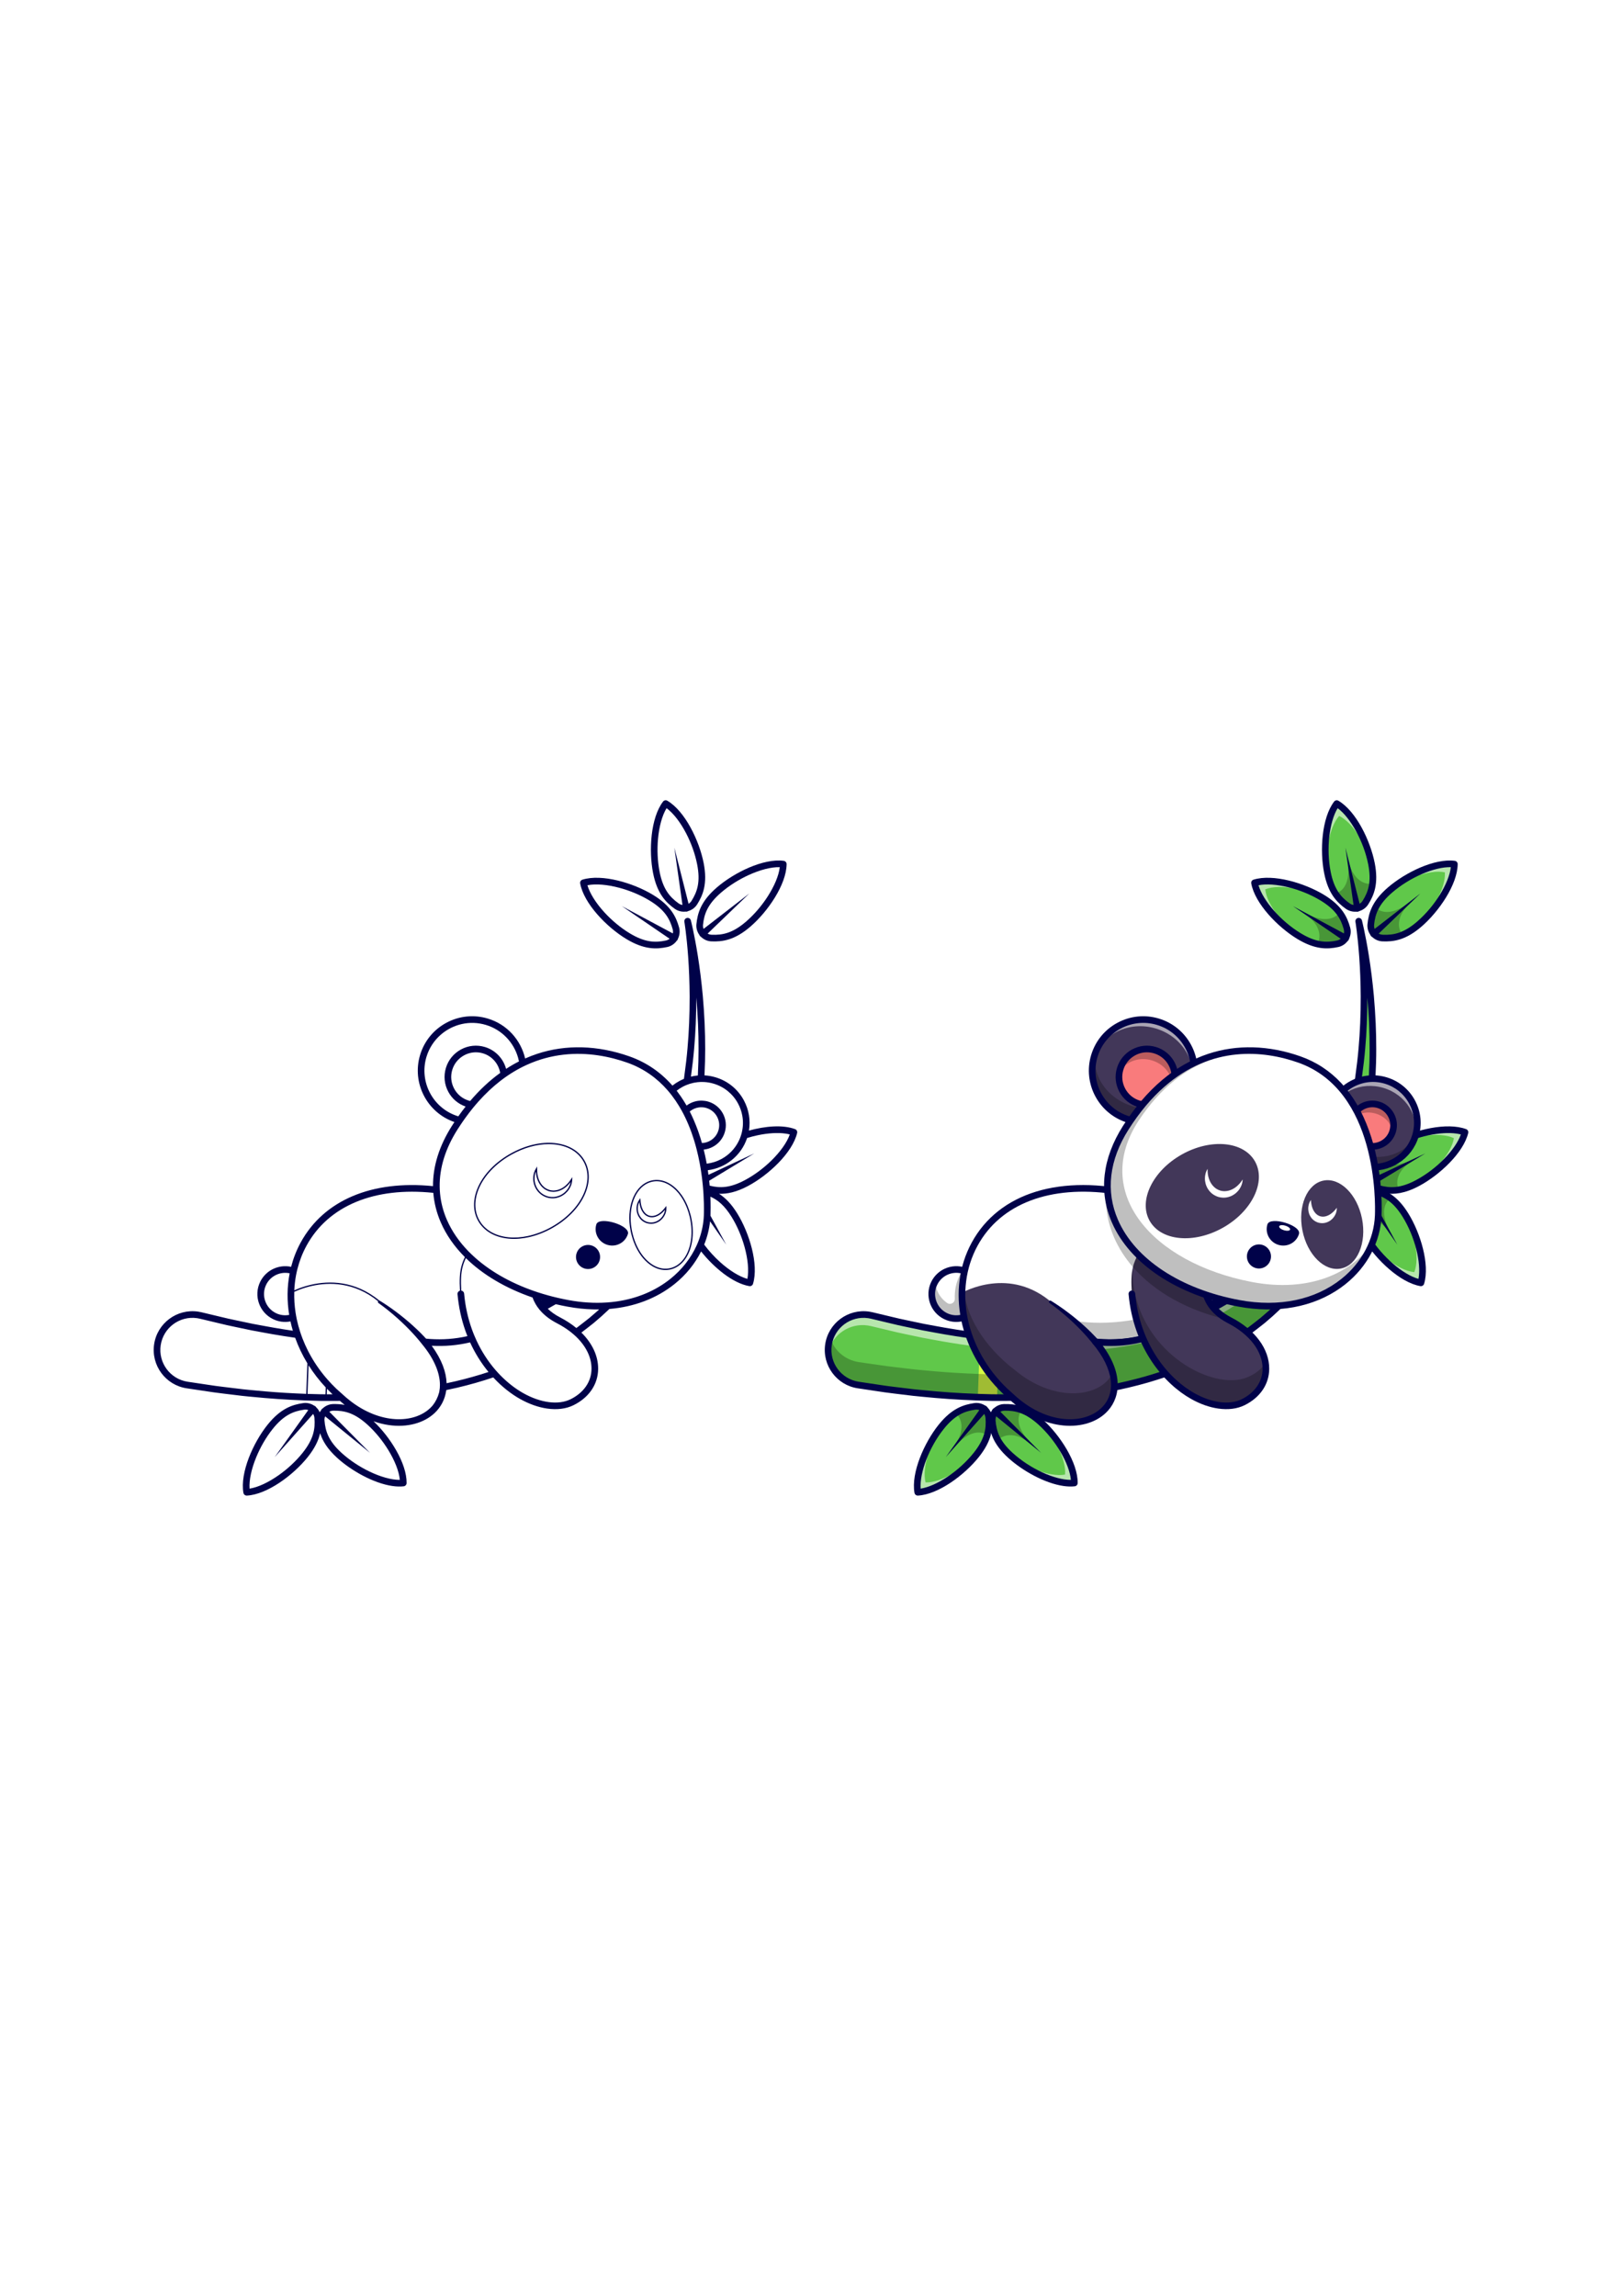 <?xml version="1.0" encoding="utf-8"?>
<!-- Generator: Adobe Illustrator 27.5.0, SVG Export Plug-In . SVG Version: 6.00 Build 0)  -->
<svg xmlns="http://www.w3.org/2000/svg" xmlns:xlink="http://www.w3.org/1999/xlink" viewBox="0 0 3500 2100" width="595" height="842" preserveAspectRatio="xMidYMid meet" data-scaled="true">
<rect id="XMLID_1_" style="fill:#FFFFFF;" width="3500" height="2100"/>
<g id="XMLID_4_">
	<g id="XMLID_1148_">
		<g id="XMLID_3414_">
			<g id="XMLID_3371_">
				<g id="XMLID_3529_">
					<path id="XMLID_7490_" style="fill:#60C84A;" d="M2960.647,902.156c-1.526,22.643-3.388,46.075-6.569,70.07
						c-3.183,24.034-6.962,48.695-12.436,73.714c-0.65,3.109-1.302,6.257-1.953,9.405c-0.766,3.144-1.494,6.288-2.26,9.432
						c-1.532,6.286-2.991,12.653-4.639,18.974c-1.282,4.691-2.565,9.42-3.887,14.148c-2.208,8.019-4.492,16.036-7.157,24.039
						c-1.748,5.934-3.723,11.785-5.775,17.67c-2.396,6.904-4.906,13.804-7.341,20.746c-5.132,12.688-9.929,25.618-15.823,38.239
						c-5.441,12.791-11.904,25.277-18.18,37.924c-3.326,6.22-6.841,12.396-10.282,18.65c-3.367,6.295-7.145,12.345-10.924,18.435
						l-5.651,9.153c-1.834,3.104-3.781,6.128-5.877,9.069c-4.08,5.963-8.161,11.926-12.281,17.926
						c-4.192,5.883-8.722,11.6-13.104,17.438l-6.628,8.696l-7.074,8.374c-18.496,22.702-39.448,43.632-61.427,63.415l-16.817,14.511
						c-5.714,4.679-11.648,9.083-17.51,13.643l-8.773,6.783c-2.987,2.221-6.08,4.246-9.101,6.35l-18.274,12.583
						c-19.997,12.673-40.354,24.759-61.305,35.333c-5.142,2.637-10.318,5.159-15.528,7.564c-7.353,3.511-14.738,6.869-22.156,10.109
						c-45.678,19.937-92.506,34.788-138.573,45.617c-53.545,12.576-106.089,19.764-155.808,23.961
						c-6.247,0.495-12.417,0.954-18.55,1.453c-6.131,0.46-12.266,0.997-18.271,1.158c-12.093,0.468-23.996,0.983-35.707,1.428
						c-5.859,0.318-11.631,0.372-17.362,0.351c-5.772,0.053-11.429,0.073-17.085,0.093c-5.618,0.021-11.198,0.043-16.74,0.068
						c-0.765,0.01-1.567,0.018-2.332,0.028c-1.988,0.003-3.975,0.006-5.924,0.01c-2.749-0.064-5.459-0.164-8.169-0.226
						c-9.317-0.192-18.441-0.453-27.409-0.786c-32.631-1.133-62.826-3.053-90.176-5.403c-17.365-1.638-33.748-2.97-48.743-4.634
						c-14.989-1.815-28.761-3.472-41.201-5.003c-12.483-1.379-23.465-3.047-33.079-4.512c-9.615-1.425-17.786-2.645-24.4-3.617
						c-13.263-1.981-20.332-3.045-20.332-3.045c-41.766-6.247-70.552-45.183-64.343-86.951c6.247-41.766,45.184-70.589,86.95-64.343
						c2.129,0.308,4.253,0.731,6.298,1.227l1.894,0.453c0,0,6.516,1.54,18.714,4.438c6.097,1.487,13.636,3.256,22.462,5.379
						c8.864,2.124,19.051,4.603,30.507,6.9c11.452,2.411,24.117,5.059,37.919,7.977c13.808,2.766,28.773,5.231,44.751,8.192
						c23.693,4.126,49.685,8.069,77.644,11.55c9.775,1.241,19.82,2.415,30.097,3.522c2.474,0.284,4.985,0.567,7.459,0.85
						c1.256,0.123,2.552,0.209,3.809,0.332c1.258,0.085,2.476,0.207,3.734,0.291c5.029,0.416,10.134,0.833,15.278,1.253
						c5.143,0.42,10.325,0.84,15.583,1.265c5.257,0.462,10.552,0.888,15.858,1.046c10.643,0.508,21.477,1.025,32.503,1.51
						c5.49,0.355,11.031,0.332,16.571,0.384c5.577,0.053,11.194,0.07,16.848,0.127c45.165,0.106,92.715-2.26,141.009-9.262
						c37.537-5.449,75.484-13.714,112.836-25.513c10.709-3.349,21.315-7.006,31.895-10.972c2.633-0.934,5.268-1.907,7.904-2.917
						c21.088-8.085,41.552-17.913,61.811-28.359l16.708-9.509c2.773-1.617,5.618-3.116,8.356-4.812l8.065-5.204
						c5.403-3.507,10.916-6.856,16.21-10.52l15.665-11.267c20.522-15.519,40.437-32.169,58.397-50.725l6.903-6.853l6.533-7.171
						c4.267-4.81,8.759-9.497,12.916-14.425c4.121-5.007,8.205-10.015,12.325-14.982c2.079-2.484,4.045-5.009,5.939-7.652
						l5.791-7.773c3.86-5.168,7.719-10.3,11.243-15.71c3.6-5.369,7.162-10.74,10.76-16.072c6.674-10.988,13.571-21.814,19.57-33.133
						c6.41-11.074,11.843-22.605,17.611-33.894c4.459-10,9.18-19.837,13.335-29.886c0.67-1.581,1.302-3.162,1.935-4.782
						c4.937-11.549,9.116-23.279,13.444-34.889c0.041-0.075,0.044-0.151,0.085-0.226c2.048-5.771,3.905-11.549,5.838-17.323
						c0.987-2.906,1.935-5.813,2.922-8.72c0.872-2.91,1.746-5.859,2.617-8.769c7.244-23.271,12.92-46.525,17.967-69.305
						c5.048-22.818,8.784-45.264,12.153-67.112c3.064-21.86,5.646-43.088,7.359-63.545c3.656-40.945,4.713-78.776,4.655-112.292
						c-0.171-33.56-1.494-62.842-3.277-86.945c-3.257-45.175-7.573-72.046-8.105-75.238c0.801,3.125,7.429,29.509,14.629,74.487
						c3.85,23.987,7.735,53.251,10.84,87.033c2.953,33.776,5.203,72.074,5.103,113.99
						C2962.602,857.633,2961.83,879.501,2960.647,902.156z"/>
				</g>
				<g id="XMLID_3884_">
					<path id="XMLID_7488_" style="fill:#60C84A;" d="M2941.649,1045.955c-0.647,3.091-1.303,6.237-1.959,9.384
						c-0.773,3.159-1.486,6.298-2.255,9.429c-1.542,6.29-3.008,12.649-4.643,18.983c-1.281,4.678-2.571,9.412-3.888,14.143
						c-2.197,8.019-4.482,16.054-7.165,24.032c-1.753,5.941-3.724,11.793-5.76,17.693c-2.41,6.889-4.909,13.793-7.355,20.734
						c-5.126,12.691-9.909,25.606-15.809,38.243c-5.459,12.788-11.914,25.259-18.195,37.928
						c-3.325,6.207-6.848,12.386-10.266,18.637c-3.365,6.288-7.16,12.341-10.934,18.454l-5.657,9.141
						c-1.834,3.093-3.774,6.113-5.876,9.052c-4.074,5.983-8.144,11.938-12.279,17.942c-4.175,5.882-8.731,11.593-13.104,17.446
						l-6.633,8.683l-7.054,8.391c-17.074,20.898-36.165,40.319-56.263,58.698c-1.703,1.578-3.435,3.151-5.162,4.698l-16.821,14.51
						c-5.709,4.677-11.669,9.086-17.508,13.657l-8.79,6.78c-2.98,2.204-6.082,4.247-9.106,6.359l-18.248,12.567
						c-20.003,12.691-40.377,24.75-61.322,35.336c-5.128,2.648-10.324,5.171-15.533,7.575c-7.333,3.488-14.734,6.851-22.147,10.096
						c-45.675,19.935-92.499,34.784-138.574,45.632c-53.555,12.549-106.079,19.748-155.8,23.963
						c-6.264,0.487-12.434,0.93-18.556,1.438c-6.142,0.448-12.268,0.983-18.285,1.159c-1.572,0.063-3.115,0.13-4.655,0.169
						c-10.481,0.43-20.849,0.877-31.034,1.262c-5.863,0.313-11.631,0.38-17.356,0.338c-5.769,0.067-11.445,0.088-17.092,0.115
						c-5.615,0.002-11.206,0.036-16.736,0.051c-0.782,0.003-1.568,0.035-2.35,0.038c-1.969,0.006-3.966,0.008-5.907,0.018
						c-2.767-0.08-5.473-0.18-8.183-0.252c-9.322-0.185-18.428-0.453-27.414-0.763c-32.627-1.138-62.827-3.055-90.154-5.426
						c-17.362-1.631-33.756-2.949-48.74-4.615c-14.992-1.811-28.788-3.479-41.216-5.008c-12.476-1.391-23.466-3.06-33.07-4.5
						c-9.632-1.445-17.794-2.649-24.397-3.628c-13.29-1.971-20.342-3.044-20.342-3.044c-41.761-6.244-70.54-45.176-64.352-86.945
						c6.244-41.762,45.183-70.596,86.973-64.349c2.127,0.306,4.237,0.726,6.278,1.223l1.904,0.448c0,0,6.521,1.547,18.72,4.46
						c6.095,1.485,13.629,3.235,22.438,5.372c8.87,2.116,19.076,4.598,30.526,6.884c11.43,2.427,24.104,5.061,37.923,7.977
						c13.812,2.77,28.766,5.242,44.749,8.208c23.691,4.106,49.692,8.052,77.638,11.553c9.779,1.234,19.828,2.392,30.085,3.521
						c2.479,0.27,4.986,0.545,7.461,0.843c1.256,0.123,2.548,0.193,3.832,0.32c1.231,0.09,2.459,0.209,3.719,0.304
						c5.035,0.407,10.127,0.821,15.276,1.244c5.148,0.423,10.326,0.851,15.592,1.261c5.258,0.467,10.552,0.883,15.851,1.067
						c10.638,0.489,21.475,1.007,32.489,1.494c2.208,0.144,4.452,0.235,6.672,0.295c3.29,0.068,6.587,0.08,9.913,0.096
						c5.578,0.051,11.189,0.077,16.857,0.111c45.163,0.106,92.707-2.252,141.005-9.249c37.541-5.448,75.486-13.704,112.843-25.517
						c10.699-3.351,21.297-7.006,31.883-10.981c2.622-0.925,5.281-1.902,7.915-2.912c21.075-8.08,41.533-17.898,61.792-28.352
						l16.71-9.518c2.777-1.597,5.626-3.097,8.359-4.788l8.072-5.205c5.396-3.506,10.917-6.879,16.192-10.549l3.969-2.844
						l11.717-8.414c20.524-15.51,40.43-32.151,58.385-50.722l6.919-6.847l6.531-7.164c4.255-4.828,8.749-9.507,12.903-14.436
						c4.134-4.991,8.215-10.018,12.316-14.984c2.093-2.477,4.049-5.003,5.964-7.65l5.778-7.765
						c3.87-5.173,7.705-10.294,11.235-15.719c3.608-5.356,7.162-10.748,10.766-16.076c6.676-10.991,13.587-21.805,19.559-33.13
						c6.425-11.057,11.85-22.605,17.615-33.901c4.475-9.978,9.194-19.833,13.333-29.888c0.69-1.579,1.32-3.138,1.958-4.753
						c4.935-11.562,9.112-23.289,13.419-34.911c0.069-0.078,0.049-0.138,0.09-0.219c2.048-5.783,3.918-11.534,5.853-17.333
						c0.968-2.9,1.935-5.8,2.902-8.699c0.882-2.911,1.773-5.88,2.623-8.768c7.261-23.295,12.921-46.531,17.966-69.305
						c5.052-22.831,8.804-45.271,12.154-67.131c3.058-21.846,5.654-43.091,7.382-63.536c3.638-40.95,4.712-78.767,4.647-112.291
						c-0.174-33.568-1.487-62.844-3.284-86.951c-3.248-45.184-7.574-72.027-8.097-75.229c0.795,3.125,7.414,29.518,14.629,74.49
						c3.843,23.967,7.732,53.238,10.827,87.024c2.953,33.766,5.225,72.065,5.122,113.987c0.046,20.99-0.727,42.845-1.907,65.511
						c-1.523,22.645-3.392,46.079-6.558,70.079C2950.887,996.261,2947.104,1020.925,2941.649,1045.955z"/>
				</g>
				<g id="XMLID_3524_">
					<g id="XMLID_3527_">
						<path id="XMLID_7486_" style="fill:#D6FB44;" d="M2156.217,1461.018l-4.729,127.689c-1.988,0.003-3.975,0.006-5.924,0.01
							c-2.749-0.064-5.459-0.164-8.169-0.226c-9.317-0.192-18.441-0.453-27.409-0.786l4.866-131.392
							c9.775,1.241,19.82,2.415,30.097,3.522c2.474,0.284,4.985,0.567,7.459,0.85
							C2153.664,1460.809,2154.96,1460.895,2156.217,1461.018z"/>
					</g>
					<g id="XMLID_3526_">
						<path id="XMLID_7484_" style="fill:#D6FB44;" d="M2609.599,1496.876c-5.142,2.637-10.318,5.159-15.528,7.564
							c-7.353,3.511-14.738,6.869-22.156,10.109l-45.479-82.43c10.709-3.349,21.315-7.006,31.895-10.972
							c2.633-0.934,5.268-1.907,7.904-2.917L2609.599,1496.876z"/>
					</g>
					<g id="XMLID_3525_">
						<path id="XMLID_7482_" style="fill:#D6FB44;" d="M2928.903,1097.898c-2.208,8.019-4.492,16.036-7.157,24.039
							c-1.748,5.934-3.723,11.785-5.775,17.67l-41.6-29.322c0.67-1.581,1.302-3.162,1.935-4.782
							c4.937-11.549,9.116-23.279,13.444-34.889c0.041-0.075,0.044-0.151,0.085-0.226L2928.903,1097.898z"/>
					</g>
				</g>
				<g id="XMLID_3521_" style="opacity:0.55;">
					<g id="XMLID_3523_">
						<path id="XMLID_7479_" style="fill:#FFFFFF;" d="M2944.561,658.454c3.851,23.987,7.735,53.251,10.84,87.033
							c2.952,33.776,5.203,72.074,5.103,113.99c0.063,20.982-0.708,42.851-1.891,65.506c-0.455,6.751-0.96,13.593-1.5,20.479
							c1.454-14.696,2.582-29.17,3.534-43.305c1.183-22.655,1.955-44.523,1.891-65.506c0.1-41.917-2.15-80.214-5.103-113.99
							c-3.105-33.782-6.99-63.045-10.84-87.033c-7.199-44.978-13.828-71.361-14.629-74.487c0.503,3.021,4.396,27.28,7.573,68.167
							C2941.131,637.912,2942.828,647.63,2944.561,658.454z"/>
					</g>
					<g id="XMLID_3522_">
						<path id="XMLID_7477_" style="fill:#FFFFFF;" d="M1872.63,1433.026c2.128,0.308,4.253,0.731,6.298,1.227l1.894,0.453
							c0,0,6.516,1.54,18.714,4.438c6.097,1.487,13.636,3.256,22.462,5.379c8.864,2.125,19.051,4.604,30.507,6.9
							c11.451,2.411,24.117,5.059,37.919,7.977c13.808,2.766,28.773,5.231,44.752,8.191c23.693,4.126,49.685,8.069,77.644,11.55
							c9.775,1.241,19.82,2.415,30.097,3.522c2.474,0.284,4.985,0.568,7.459,0.85c1.256,0.123,2.552,0.209,3.809,0.332
							c1.258,0.085,2.476,0.207,3.734,0.291c5.029,0.416,10.134,0.833,15.277,1.254c5.143,0.42,10.325,0.84,15.583,1.264
							c5.257,0.462,10.553,0.888,15.859,1.047c10.643,0.508,21.477,1.025,32.502,1.509c5.49,0.356,11.031,0.332,16.571,0.384
							c5.577,0.053,11.194,0.071,16.848,0.126c45.165,0.106,92.715-2.26,141.009-9.261c37.537-5.45,75.484-13.714,112.836-25.513
							c10.709-3.349,21.316-7.007,31.895-10.972c2.633-0.934,5.268-1.906,7.904-2.917c21.088-8.084,41.552-17.912,61.811-28.358
							l16.708-9.509c2.773-1.616,5.618-3.116,8.356-4.812l8.065-5.204c5.403-3.506,10.916-6.856,16.21-10.519l15.665-11.267
							c20.522-15.519,40.437-32.168,58.397-50.725l6.903-6.852l6.532-7.172c4.267-4.81,8.759-9.496,12.916-14.424
							c4.121-5.007,8.205-10.015,12.325-14.982c2.079-2.484,4.045-5.01,5.939-7.652l5.791-7.773
							c3.859-5.169,7.718-10.3,11.243-15.71c3.6-5.369,7.162-10.74,10.76-16.072c6.674-10.988,13.572-21.814,19.57-33.133
							c6.41-11.074,11.843-22.604,17.611-33.894c4.459-10,9.18-19.837,13.336-29.886c0.67-1.581,1.302-3.162,1.935-4.782
							c4.937-11.549,9.116-23.278,13.444-34.888c0.041-0.075,0.044-0.151,0.085-0.226c2.048-5.771,3.905-11.549,5.839-17.323
							c0.986-2.906,1.935-5.813,2.921-8.719c0.872-2.911,1.746-5.859,2.618-8.769c7.244-23.271,12.92-46.525,17.967-69.305
							c5.048-22.818,8.784-45.264,12.154-67.113c3.064-21.859,5.647-43.088,7.359-63.545c0.255-2.85,0.468-5.649,0.698-8.469
							c-1.609,15.984-3.669,32.395-6.023,49.187c-3.369,21.848-7.105,44.295-12.153,67.113
							c-5.047,22.78-10.723,46.034-17.967,69.305c-0.872,2.91-1.746,5.858-2.617,8.769c-0.987,2.906-1.935,5.813-2.921,8.719
							c-1.934,5.774-3.791,11.552-5.839,17.323c-0.041,0.075-0.044,0.151-0.085,0.226c-4.328,11.61-8.507,23.339-13.444,34.888
							c-0.634,1.62-1.265,3.201-1.935,4.782c-4.156,10.049-8.876,19.886-13.336,29.886c-5.768,11.289-11.201,22.82-17.611,33.894
							c-5.998,11.318-12.896,22.145-19.57,33.133c-3.599,5.332-7.16,10.703-10.76,16.072c-3.525,5.41-7.384,10.541-11.243,15.71
							l-5.791,7.773c-1.894,2.643-3.86,5.168-5.939,7.652c-4.121,4.968-8.204,9.975-12.325,14.982
							c-4.157,4.928-8.648,9.614-12.916,14.424l-6.532,7.172l-6.903,6.852c-17.96,18.557-37.875,35.206-58.397,50.725
							l-15.665,11.267c-5.294,3.664-10.807,7.013-16.21,10.52l-8.065,5.204c-2.738,1.695-5.583,3.195-8.356,4.812l-16.708,9.509
							c-20.258,10.446-40.723,20.274-61.81,28.358c-2.636,1.01-5.271,1.982-7.904,2.917c-10.579,3.965-21.185,7.623-31.895,10.972
							c-37.352,11.8-75.299,20.063-112.836,25.513c-48.294,7.001-95.844,9.367-141.009,9.261
							c-5.654-0.056-11.271-0.073-16.848-0.126c-5.54-0.052-11.081-0.028-16.571-0.384c-11.026-0.485-21.86-1.001-32.503-1.509
							c-5.306-0.158-10.602-0.584-15.858-1.047c-5.258-0.424-10.439-0.844-15.583-1.264c-5.144-0.42-10.249-0.838-15.277-1.254
							c-1.259-0.085-2.477-0.206-3.734-0.291c-1.257-0.123-2.553-0.209-3.809-0.332c-2.473-0.282-4.985-0.566-7.459-0.85
							c-10.277-1.106-20.322-2.281-30.097-3.522c-27.958-3.481-53.951-7.424-77.644-11.55c-15.979-2.96-30.944-5.425-44.752-8.191
							c-13.802-2.919-26.467-5.566-37.919-7.977c-11.456-2.297-21.643-4.776-30.507-6.9c-8.826-2.122-16.364-3.892-22.462-5.379
							c-12.198-2.898-18.714-4.438-18.714-4.438l-1.894-0.453c-2.045-0.495-4.17-0.918-6.298-1.227
							c-41.766-6.246-80.704,22.577-86.951,64.343c-0.805,5.413-1.01,10.776-0.687,16.028
							C1796.257,1452.53,1833.173,1427.125,1872.63,1433.026z"/>
					</g>
				</g>
				<g id="XMLID_3528_" style="opacity:0.25;">
					<g id="XMLID_3862_">
						<path id="XMLID_7474_" d="M2943.347,723.323c0.026,14.872-0.189,30.638-0.731,47.103c0.804-19.311,1.078-37.652,1.015-54.778
							c-0.23-31.967-1.605-59.863-3.429-82.826c-3.336-43.038-7.699-68.642-8.237-71.682c0.531,3.192,4.848,30.062,8.105,75.237
							C2941.853,660.481,2943.176,689.763,2943.347,723.323z"/>
					</g>
					<g id="XMLID_3877_">
						<path id="XMLID_7472_" d="M2954.078,972.226c3.181-23.996,5.043-47.428,6.569-70.071c0.565-10.828,1.028-21.464,1.359-31.923
							c-0.226,5.22-0.481,10.484-0.762,15.796c-1.487,21.565-3.307,43.883-6.446,66.735c-3.14,22.888-6.876,46.372-12.306,70.194
							c-0.645,2.961-1.291,5.959-1.937,8.956c-0.76,2.993-1.483,5.987-2.243,8.98c-1.521,5.986-2.968,12.048-4.605,18.066
							c-1.274,4.466-2.549,8.969-3.862,13.47c-2.193,7.635-4.463,15.268-7.115,22.886c-1.738,5.651-3.702,11.219-5.743,16.822
							c-2.384,6.573-4.881,13.141-7.304,19.749c-5.109,12.077-9.883,24.385-15.755,36.398
							c-5.419,12.175-11.858,24.057-18.112,36.092c-3.314,5.92-6.819,11.796-10.249,17.747c-3.355,5.991-7.122,11.747-10.891,17.541
							l-5.635,8.709c-1.829,2.954-3.77,5.831-5.86,8.628c-4.07,5.673-8.14,11.347-12.249,17.055
							c-4.181,5.596-8.701,11.034-13.072,16.588l-6.612,8.271l-7.059,7.966c-18.455,21.592-39.369,41.493-61.312,60.299
							l-16.79,13.792c-1.705,1.33-3.456,2.607-5.192,3.9l-39.555-27.902l-3.969,2.844c-5.275,3.67-10.796,7.042-16.192,10.549
							l-8.072,5.205c-2.732,1.69-5.582,3.191-8.359,4.788l-16.71,9.518c-20.259,10.455-40.717,20.273-61.792,28.352
							c-2.635,1.01-5.293,1.987-7.915,2.912c-10.586,3.975-21.184,7.63-31.883,10.981c-37.357,11.813-75.302,20.069-112.843,25.517
							c-48.298,6.997-95.842,9.355-141.005,9.249c-5.668-0.034-11.279-0.061-16.857-0.111c-3.326-0.016-6.624-0.028-9.913-0.096
							l-5.72,70.284c-11.244,0.401-22.34,0.832-33.252,1.208c-5.858,0.294-11.63,0.335-17.361,0.304
							c-5.771,0.041-11.428,0.05-17.084,0.059c-5.618,0.011-11.198,0.022-16.739,0.036c-0.764,0.008-1.567,0.015-2.332,0.024
							c-1.987-0.001-3.974-0.002-5.923-0.001c-2.749-0.066-5.459-0.166-8.169-0.23c-9.317-0.199-18.44-0.464-27.408-0.797
							c-32.631-1.136-62.827-3.019-90.18-5.305c-17.367-1.59-33.75-2.888-48.747-4.5c-14.991-1.756-28.766-3.358-41.207-4.838
							c-12.485-1.335-23.469-2.944-33.085-4.355c-9.617-1.375-17.79-2.551-24.404-3.488c-13.266-1.91-20.336-2.936-20.336-2.936
							c-30.743-4.433-54.428-25.74-62.379-52.526c-1.729,4.749-3.015,9.738-3.791,14.929c-6.209,41.769,22.577,80.704,64.343,86.951
							c0,0,7.068,1.064,20.332,3.045c6.613,0.972,14.784,2.191,24.4,3.617c9.614,1.465,20.596,3.133,33.079,4.512
							c12.439,1.531,26.211,3.188,41.201,5.003c14.995,1.664,31.377,2.996,48.743,4.633c27.351,2.35,57.545,4.271,90.176,5.404
							c8.968,0.332,18.092,0.593,27.409,0.785c2.711,0.062,5.42,0.163,8.169,0.227c1.949-0.004,3.936-0.007,5.924-0.011
							c0.765-0.009,1.567-0.018,2.332-0.028c5.542-0.024,11.122-0.046,16.74-0.068c5.656-0.019,11.313-0.039,17.085-0.092
							c5.731,0.021,11.504-0.033,17.362-0.352c11.618-0.441,23.429-0.951,35.425-1.416c0.091-0.004,0.178-0.007,0.268-0.01
							c0.233-0.007,0.471-0.029,0.704-0.036c5.787-0.182,11.683-0.68,17.581-1.123c0.015-0.001,0.03-0.002,0.044-0.004
							c6.107-0.506,12.263-0.948,18.512-1.435c18.148-1.538,36.678-3.488,55.487-5.936c21.441-2.788,43.261-6.274,65.318-10.572
							c11.607-2.26,23.27-4.708,34.995-7.455c18.111-4.264,36.337-9.172,54.564-14.738c28.142-8.591,56.287-18.792,84.009-30.891
							c5.213-2.277,10.403-4.638,15.583-7.043c2.19-1.015,4.385-2.018,6.564-3.055c4.754-2.194,9.492-4.501,14.182-6.898
							c0.45-0.229,0.904-0.446,1.354-0.678c10.445-5.271,20.741-10.92,30.92-16.828c10.243-5.94,20.367-12.144,30.398-18.508
							l18.248-12.567c0.722-0.504,1.454-1.002,2.183-1.502c2.321-1.587,4.654-3.168,6.93-4.861l0.67-0.518l8.113-6.258
							c2.328-1.823,4.677-3.616,7.02-5.414c3.53-2.707,7.046-5.423,10.48-8.236l3.058-2.639l13.77-11.878
							c1.728-1.546,3.459-3.12,5.162-4.698l-0.01-0.007c20.09-18.394,39.226-37.791,56.264-58.704l7.074-8.374l6.628-8.696
							c4.381-5.837,8.911-11.555,13.103-17.437c4.12-6,8.201-11.963,12.281-17.926c2.096-2.941,4.042-5.965,5.877-9.069l5.651-9.154
							c3.78-6.089,7.557-12.139,10.924-18.434c3.441-6.255,6.957-12.43,10.282-18.65c6.277-12.647,12.739-25.133,18.18-37.924
							c5.894-12.621,10.691-25.552,15.823-38.239c2.435-6.941,4.945-13.842,7.341-20.746c2.052-5.886,4.027-11.736,5.775-17.67
							c2.666-8.004,4.95-16.021,7.157-24.04c1.322-4.728,2.605-9.457,3.887-14.148c1.648-6.321,3.107-12.687,4.639-18.973
							c0.766-3.144,1.494-6.288,2.26-9.432c0.652-3.148,1.303-6.296,1.953-9.405
							C2947.116,1020.921,2950.895,996.26,2954.078,972.226z"/>
					</g>
				</g>
				<g id="XMLID_3515_">
					<path id="XMLID_5768_" style="fill:#000249;" d="M1908.438,1577.133c-4.284-0.617-8.344-1.231-12.2-1.814l-45.231-6.751
						c-45.611-6.815-77.177-49.469-70.364-95.082c6.791-45.462,49.192-76.972,94.639-70.429c0.15,0.022,0.293,0.044,0.446,0.066
						c2.299,0.344,4.612,0.787,6.873,1.319l43.831,10.464c8.669,2.095,18.497,4.47,29.495,6.66l37.988,7.979
						c8.601,1.726,17.717,3.346,27.371,5.064c5.6,0.995,11.343,2.017,17.229,3.102c33.964,5.933,70.067,10.984,107.22,15.001
						l14.789,1.459l30.868,2.526c4.988,0.437,10.259,0.872,15.495,1.037l32.598,1.499c4.65,0.291,9.162,0.32,13.937,0.35
						l19.233,0.156c50.588,0.127,96.365-2.883,139.904-9.203c50.811-7.354,99.01-19.492,143.265-36.081
						c25.751-9.245,50.283-21.354,68.815-30.891l16.571-9.423c0.972-0.565,2.017-1.148,3.062-1.733
						c1.684-0.942,3.371-1.88,4.997-2.908l8.04-5.175c1.959-1.281,3.981-2.567,6.007-3.854c3.32-2.111,6.754-4.295,9.992-6.525
						l15.533-11.209c22.913-17.295,41.753-33.644,57.472-49.889l6.851-6.812l6.397-7.035c1.544-1.734,3.16-3.499,4.774-5.265
						c2.68-2.928,5.448-5.957,8.011-8.98l12.216-14.903c1.976-2.32,3.806-4.664,5.68-7.274l5.844-7.864
						c0.004-0.009,0.168-0.226,0.175-0.235c3.851-5.135,7.489-9.987,10.805-15.117l10.736-16.01c1.408-2.32,2.826-4.632,4.247-6.943
						c5.129-8.358,10.432-17.001,15.034-25.685c4.669-8.068,8.812-16.366,12.816-24.391c1.545-3.098,3.09-6.193,4.658-9.271
						c1.411-3.143,2.845-6.272,4.275-9.397c3.71-8.099,7.547-16.475,10.796-24.768c3.965-9.247,7.436-18.629,10.794-27.703
						l2.632-7.093c1.253-3.539,2.469-7.212,3.686-10.875c0.714-2.155,1.428-4.307,2.155-6.45l3.549-10.912l1.9-6.343
						c6.218-20.004,11.715-41.205,17.837-68.809c5.224-23.603,9.04-46.929,12.083-66.634c3.468-24.949,5.792-45.022,7.301-63.063
						c3.155-35.44,4.669-71.965,4.629-111.7c-0.17-30.012-1.268-59.097-3.259-86.416c-3.445-47.216-8.071-74.572-8.116-74.843
						c-0.646-3.78,1.8-7.398,5.545-8.208c3.743-0.809,7.47,1.473,8.442,5.185c0.29,1.109,7.196,27.697,14.862,75.457
						c4.418,27.537,8.085,56.975,10.902,87.495c3.549,40.586,5.229,78.091,5.137,114.693c0.053,18.834-0.556,39.769-1.914,65.848
						c-1.388,20.773-3.254,45.317-6.602,70.654c-2.425,18.296-6.365,45.901-12.556,74.276l-2.526,11.815l-1.713,7.168
						c-0.539,2.21-1.059,4.392-1.58,6.578c-0.997,4.172-1.995,8.361-3.083,12.543l-1.956,7.107
						c-2.827,10.308-5.749,20.966-9.226,31.517c-2.834,9.573-6.33,19.351-9.71,28.807c-1.158,3.232-2.314,6.473-3.455,9.727
						c-0.038,0.105-0.075,0.21-0.118,0.312c-1.3,3.22-2.577,6.457-3.861,9.702c-3.745,9.482-7.621,19.288-12.102,28.877
						c-4.432,10.423-9.703,20.946-14.802,31.121l-3.482,6.967c-2.339,4.392-4.668,8.569-7,12.756
						c-1.14,2.048-2.28,4.098-3.416,6.154c-3.451,6.476-7.338,12.725-11.094,18.771l-5.646,9.146
						c-2.023,3.369-4.042,6.478-6.132,9.432l-12.203,17.816c-2.897,4.088-5.889,8-8.782,11.782c-1.503,1.963-3.007,3.928-4.494,5.91
						l-6.695,8.753c-0.066,0.088-0.138,0.175-0.21,0.261l-7.064,8.389c-16.958,20.808-37.302,41.813-62.125,64.129l-16.936,14.591
						c-3.981,3.286-7.965,6.344-11.82,9.303c-1.979,1.52-3.962,3.039-5.927,4.579l-8.849,6.812
						c-2.052,1.554-4.122,2.975-6.195,4.392c-1.044,0.713-2.087,1.425-3.119,2.154l-18.337,12.621
						c-29.902,18.94-54.583,32.71-77.901,43.488c-49.634,23.695-104.196,42.613-162.087,56.188
						c-48.799,11.46-100.112,19.354-156.872,24.129l-21.024,1.642c-5.303,0.419-10.79,0.853-16.203,0.994l-35.588,1.442
						c-6.112,0.321-12.085,0.352-17.67,0.354l-45.854,0.091l-4.563-0.127c-40.554-0.854-80.277-2.943-118.022-6.209
						c-6.056-0.578-11.923-1.106-17.66-1.624c-10.988-0.99-21.367-1.926-31.269-3.034l-41.25-4.995
						C1921.65,1578.969,1914.801,1578.049,1908.438,1577.133z M1873.241,1417.234c-37.666-5.423-72.804,20.689-78.432,58.368
						c-5.646,37.802,20.513,73.152,58.316,78.801l45.255,6.754c9.462,1.436,20.189,3.058,32.292,4.41l41.247,4.994
						c9.685,1.083,19.99,2.012,30.902,2.996c5.759,0.518,11.652,1.05,17.668,1.624c37.374,3.234,76.783,5.306,117.075,6.155
						l16.218,0.193l33.812-0.16c5.427-0.003,11.188-0.031,17.044-0.34l35.775-1.449c5.138-0.135,10.198-0.534,15.553-0.957
						l20.993-1.64c56.01-4.714,106.646-12.499,154.758-23.798c56.896-13.341,110.482-31.916,159.269-55.208
						c22.815-10.545,46.969-24.03,76.098-42.474l18.043-12.424c1.022-0.72,2.12-1.473,3.22-2.224
						c1.881-1.287,3.765-2.571,5.586-3.951l8.76-6.745c1.959-1.532,3.974-3.081,5.991-4.626c3.756-2.883,7.639-5.864,11.308-8.89
						l16.707-14.392c24.152-21.717,43.996-42.197,60.556-62.515l7.03-8.35l6.552-8.563c1.469-1.963,3.004-3.967,4.536-5.968
						c2.813-3.679,5.724-7.484,8.405-11.264l12.202-17.812c1.938-2.745,3.768-5.561,5.65-8.696l5.703-9.242
						c3.648-5.865,7.404-11.911,10.683-18.056c1.19-2.163,2.342-4.23,3.492-6.296c2.291-4.113,4.577-8.216,6.783-12.348l3.407-6.823
						c5.231-10.439,10.169-20.299,14.53-30.541c4.398-9.422,8.19-19.021,11.859-28.304c1.276-3.226,2.547-6.445,3.839-9.646
						c1.132-3.229,2.282-6.445,3.427-9.652c3.469-9.701,6.743-18.863,9.53-28.265c3.429-10.41,6.303-20.891,9.083-31.027l1.936-7.03
						c1.033-3.979,2.008-8.074,2.982-12.154c0.528-2.213,1.055-4.421,1.592-6.622l2.241-9.382l1.912-9.22
						c4.701-21.561,8.512-44.106,12.363-73.172c3.295-24.929,5.139-49.185,6.505-69.624c1.338-25.707,1.939-46.392,1.887-64.996
						c0.089-35.466-1.503-71.774-4.867-110.954c-0.021,39.251-1.554,75.42-4.683,110.521c-1.525,18.269-3.877,38.59-7.398,63.911
						c-3.094,20.039-6.957,43.649-12.27,67.653c-6.214,28.009-11.805,49.565-18.124,69.895l-2.603,8.698l-2.964,8.928
						c-0.732,2.159-1.436,4.28-2.14,6.405c-1.247,3.753-2.495,7.516-3.823,11.262l-2.657,7.164
						c-3.419,9.243-6.955,18.803-10.98,28.172c-3.305,8.453-7.229,17.014-11.021,25.293c-1.439,3.145-2.882,6.294-4.301,9.457
						c-0.047,0.11-0.099,0.219-0.154,0.325c-1.578,3.092-3.131,6.202-4.685,9.317c-4.103,8.22-8.346,16.722-13.107,24.939
						c-4.682,8.846-10.106,17.685-15.353,26.231c-1.434,2.34-2.87,4.68-4.296,7.027c-0.056,0.092-0.114,0.183-0.172,0.272
						l-10.76,16.041c-3.517,5.447-7.477,10.728-11.307,15.835l-5.913,7.954c-2.04,2.842-4.109,5.494-6.255,8.012l-12.202,14.884
						c-2.813,3.32-5.674,6.453-8.445,9.479c-1.573,1.721-3.149,3.441-4.7,5.181l-6.565,7.222c-0.081,0.089-0.164,0.177-0.25,0.262
						l-6.88,6.84c-16.144,16.685-35.528,33.514-59.164,51.353l-15.786,11.39c-3.581,2.471-7.13,4.727-10.562,6.908
						c-1.972,1.254-3.945,2.507-5.895,3.784l-8.133,5.234c-1.893,1.196-3.803,2.267-5.712,3.334
						c-0.974,0.545-1.946,1.089-2.908,1.647l-16.759,9.531c-0.086,0.048-0.175,0.096-0.263,0.141
						c-18.935,9.748-44.071,22.158-70.572,31.67c-45.119,16.915-94.322,29.31-146.143,36.81
						c-44.239,6.422-90.701,9.481-142.04,9.352l-19.245-0.156c-4.764-0.03-9.691-0.063-14.624-0.371l-32.374-1.49
						c-5.498-0.171-10.998-0.625-16.15-1.076l-38.338-3.134l-7.707-0.891c-37.406-4.047-73.814-9.145-108.153-15.137
						c-5.922-1.093-11.638-2.109-17.207-3.099c-9.734-1.731-18.924-3.365-27.745-5.135l-37.977-7.976
						c-11.21-2.233-21.188-4.644-29.988-6.771l-43.782-10.452c-1.84-0.433-3.762-0.802-5.674-1.087
						C1873.491,1417.27,1873.366,1417.252,1873.241,1417.234z"/>
				</g>
			</g>
			<g id="XMLID_3273_">
				<g id="XMLID_3369_">
					<path id="XMLID_7464_" style="fill:#60C84A;" d="M2864.275,455.46c-10.142-51.491-3.348-117.355,20.193-148.298
						c33.544,19.7,64.778,78.073,74.92,129.565c1.799,9.135,2.809,17.373,3.101,24.937c0.261,6.663,0.007,12.786-0.79,18.52
						c-2.023,15.522-7.594,28.152-15.366,40.573c-8.134,12.96-25.672,16.414-38.113,7.507c-10.4-7.441-19.292-15.674-26.546-26.713
						c-3.199-4.83-6.066-10.192-8.604-16.261C2869.482,476.858,2866.561,467.068,2864.275,455.46z"/>
				</g>
				<g id="XMLID_3365_" style="opacity:0.55;">
					<path id="XMLID_5766_" style="fill:#FFFFFF;" d="M2889.702,333.737c31.446,15.406,60.918,67.091,70.897,109.736
						c-0.355-2.195-0.757-4.441-1.211-6.746c-10.142-51.491-41.376-109.865-74.92-129.565
						c-23.541,30.943-30.334,96.807-20.193,148.298c0.424,2.154,0.893,4.183,1.361,6.215
						C2858.844,418.517,2866.56,359.814,2889.702,333.737z"/>
				</g>
				<g id="XMLID_3355_" style="opacity:0.25;">
					<path id="XMLID_5765_" d="M2912.966,451.855c-0.283-1.141-0.493-2.355-0.708-3.597
						C2912.258,448.258,2912.613,449.618,2912.966,451.855z"/>
				</g>
				<g id="XMLID_3331_" style="opacity:0.25;">
					<path id="XMLID_5761_" d="M2881.674,501.551c38.382-13.107,26.802-70.563,25.015-81.569
						c11.73,59.558,43.45,61.544,55.01,60.202c-2.023,15.522-7.594,28.152-15.366,40.573c-8.134,12.96-25.672,16.414-38.113,7.507
						C2897.82,520.823,2888.928,512.589,2881.674,501.551z"/>
				</g>
				<g id="XMLID_3330_">
					<path id="XMLID_5762_" style="fill:#000249;" d="M2918.875,540.024c-5.308-0.764-10.408-2.776-14.813-5.93
						c-19.106-13.683-38-32.513-46.812-77.256c-9.538-48.419-5.237-118.853,21.521-154.013c2.196-2.887,6.204-3.673,9.326-1.838
						c38.09,22.387,68.779,85.93,78.317,134.352c8.809,44.742-1.534,69.33-14.023,89.236c-4.912,7.834-12.975,13.36-22.114,15.161
						C2926.488,540.482,2922.63,540.565,2918.875,540.024z M2886.412,317.027c-18.115,29.709-24.8,87.844-15.106,137.045
						c7.409,37.628,21.789,54.55,41.098,68.378c4.381,3.141,9.744,4.286,15.105,3.233c5.355-1.056,9.885-4.152,12.75-8.719
						c12.622-20.12,19.511-41.229,12.099-78.857l0,0C2942.669,388.906,2914.437,337.647,2886.412,317.027z"/>
				</g>
				<g id="XMLID_3280_">
					<path id="XMLID_7452_" style="fill:#000249;" d="M2921.865,534.092l-18.669-131.845l32.722,129.078
						c0.973,3.839-1.35,7.741-5.19,8.714s-7.741-1.35-8.715-5.19C2921.95,534.599,2921.9,534.341,2921.865,534.092z"/>
				</g>
			</g>
			<g id="XMLID_2438_">
				<g id="XMLID_3271_">
					<path id="XMLID_7449_" style="fill:#60C84A;" d="M2999.439,493.594c39.722-34.299,100.314-60.996,138.853-55.856
						c-0.514,38.897-35.776,94.93-75.498,129.229c-7.047,6.085-13.706,11.04-20.133,15.037c-5.66,3.525-11.106,6.335-16.484,8.481
						c-14.489,5.925-28.22,7.336-42.86,6.73c-15.287-0.653-26.97-14.183-25.387-29.401c1.318-12.719,4.071-24.521,10.072-36.288
						c2.613-5.171,5.853-10.315,9.871-15.525C2983.424,508.709,2990.484,501.326,2999.439,493.594z"/>
				</g>
				<g id="XMLID_3161_" style="opacity:0.55;">
					<path id="XMLID_5760_" style="fill:#FFFFFF;" d="M3117.791,455.439c2.178,34.949-28.144,86.14-60.26,115.919
						c1.732-1.394,3.484-2.856,5.263-4.391c39.722-34.299,74.984-90.331,75.498-129.229c-38.539-5.139-99.131,21.558-138.853,55.856
						c-1.662,1.435-3.192,2.847-4.726,4.259C3028.851,470.589,3083.678,448.237,3117.791,455.439z"/>
				</g>
				<g id="XMLID_3160_" style="opacity:0.25;">
					<path id="XMLID_5759_" d="M3026.672,534.118c0.851-0.811,1.802-1.594,2.775-2.396
						C3029.447,531.722,3028.441,532.704,3026.672,534.118z"/>
				</g>
				<g id="XMLID_2736_" style="opacity:0.25;">
					<path id="XMLID_5755_" d="M2968.002,531.525c30.386,26.863,74.58-11.638,83.257-18.638
						c-45.944,39.672-31.97,68.216-25.082,77.597c-14.489,5.925-28.22,7.336-42.86,6.73c-15.287-0.653-26.97-14.183-25.387-29.401
						C2959.248,555.094,2962.001,543.292,2968.002,531.525z"/>
				</g>
				<g id="XMLID_2440_">
					<path id="XMLID_5756_" style="fill:#000249;" d="M2979.69,604.061c-8.008-1.153-15.455-5.203-20.813-11.408
						c-6.088-7.051-9.028-16.37-8.071-25.568c2.433-23.374,9.442-49.111,43.958-78.913c37.356-32.255,100.688-63.38,144.477-57.534
						c0.025,0.004,0.05,0.007,0.072,0.01c3.558,0.512,6.188,3.584,6.142,7.186c-0.6,44.173-40.622,102.291-77.978,134.547
						c-34.513,29.804-60.999,32.987-84.475,31.987C2981.888,604.322,2980.784,604.218,2979.69,604.061z M3130.681,444.308
						c-34.776-1.036-88.598,21.931-126.558,54.705c-29.026,25.064-36.612,45.933-39.072,69.555
						c-0.557,5.363,1.098,10.592,4.667,14.725c3.568,4.134,8.516,6.535,13.889,6.766c23.729,1.01,45.479-3.453,74.508-28.519l0,0
						C3096.072,528.766,3126.639,478.865,3130.681,444.308z"/>
				</g>
				<g id="XMLID_2439_">
					<path id="XMLID_7437_" style="fill:#000249;" d="M2959.619,582.554l105.322-81.48l-95.961,92.321
						c-2.854,2.746-7.394,2.658-10.14-0.196c-2.746-2.855-2.658-7.395,0.196-10.141
						C2959.221,582.88,2959.42,582.709,2959.619,582.554z"/>
				</g>
			</g>
			<g id="XMLID_1909_">
				<g id="XMLID_2793_">
					<path id="XMLID_7434_" style="fill:#60C84A;" d="M3013.442,1040.092c46.29-24.727,111.269-37.451,147.735-23.965
						c-9.053,37.833-55.77,84.743-102.06,109.47c-8.212,4.387-15.798,7.757-22.946,10.244c-6.297,2.195-12.228,3.739-17.945,4.649
						c-15.437,2.595-29.143,0.953-43.292-2.856c-14.77-3.998-23.192-19.765-18.302-34.263c4.082-12.119,9.362-23.026,17.803-33.186
						c3.686-4.47,7.978-8.776,13.042-12.975C2994.496,1051.317,3003.007,1045.666,3013.442,1040.092z"/>
				</g>
				<g id="XMLID_2792_" style="opacity:0.55;">
					<path id="XMLID_5754_" style="fill:#FFFFFF;" d="M3137.287,1028.889c-5.558,34.573-46.392,77.846-84.269,99.835
						c1.996-0.98,4.026-2.02,6.099-3.127c46.29-24.727,93.007-71.637,102.06-109.47c-36.466-13.486-101.445-0.762-147.735,23.965
						c-1.936,1.034-3.74,2.075-5.547,3.116C3047.192,1024.115,3105.592,1014.364,3137.287,1028.889z"/>
				</g>
				<g id="XMLID_2778_" style="opacity:0.25;">
					<path id="XMLID_5753_" d="M3031.1,1085.611c1.009-0.604,2.108-1.159,3.234-1.727
						C3034.334,1083.884,3033.137,1084.621,3031.1,1085.611z"/>
				</g>
				<g id="XMLID_2777_" style="opacity:0.25;">
					<path id="XMLID_5749_" d="M2974.435,1070.184c23.738,32.886,75.314,5.042,85.318,0.121
						c-53.542,28.601-46.185,59.519-41.527,70.185c-15.437,2.595-29.143,0.953-43.292-2.856
						c-14.77-3.998-23.192-19.765-18.302-34.263C2960.714,1091.252,2965.994,1080.344,2974.435,1070.184z"/>
				</g>
				<g id="XMLID_2763_">
					<path id="XMLID_5750_" style="fill:#000249;" d="M2988.885,1147.904c-5.543-0.798-10.781-1.994-15.835-3.362
						c-8.926-2.414-16.564-8.511-20.952-16.726c-4.391-8.217-5.213-17.956-2.258-26.72c7.513-22.266,20.007-45.832,60.233-67.321
						c43.53-23.253,112.164-39.692,153.588-24.365c3.4,1.258,5.323,4.859,4.479,8.385c-10.295,42.964-62.116,90.86-105.646,114.113
						l0,0C3031.23,1148.611,3008.229,1150.689,2988.885,1147.904z M3143.127,1019.057c-34.299-4.938-85.868,5.75-126.302,27.352
						c-33.833,18.072-45.82,36.762-53.409,59.266c-1.725,5.109-1.257,10.576,1.317,15.393c2.571,4.815,6.854,8.242,12.059,9.65
						c22.94,6.195,45.129,6.629,78.954-11.442l0,0c44.234-23.628,85.022-65.587,96.565-98.41
						C3149.415,1020.121,3146.347,1019.521,3143.127,1019.057z"/>
				</g>
				<g id="XMLID_1911_">
					<path id="XMLID_7422_" style="fill:#000249;" d="M2955.039,1118.122l120.658-56.334l-113.909,68.967
						c-3.389,2.052-7.799,0.968-9.85-2.42c-2.052-3.389-0.968-7.799,2.42-9.85
						C2954.58,1118.352,2954.811,1118.229,2955.039,1118.122z"/>
				</g>
			</g>
			<g id="XMLID_2794_">
				<g id="XMLID_2923_">
					<path id="XMLID_7419_" style="fill:#60C84A;" d="M3032.884,1195.107c27.59,44.643,44.376,108.693,33.21,145.935
						c-38.327-6.655-88.083-50.329-115.673-94.972c-4.894-7.92-8.735-15.278-11.667-22.256c-2.586-6.146-4.5-11.968-5.769-17.617
						c-3.561-15.243-2.784-29.025,0.128-43.385c3.061-14.992,18.266-24.389,33.044-20.422c12.351,3.311,23.57,7.895,34.24,15.68
						c4.693,3.398,9.26,7.41,13.77,12.2C3020.489,1176.905,3026.664,1185.043,3032.884,1195.107z"/>
				</g>
				<g id="XMLID_2922_" style="opacity:0.55;">
					<path id="XMLID_5748_" style="fill:#FFFFFF;" d="M3051.855,1318.002c-34.854-3.373-80.61-41.403-104.938-77.822
						c1.103,1.93,2.269,3.891,3.505,5.89c27.59,44.643,77.346,88.317,115.673,94.972c11.165-37.242-5.62-101.292-33.21-145.935
						c-1.154-1.868-2.306-3.602-3.458-5.34C3050.951,1227.786,3064.357,1285.456,3051.855,1318.002z"/>
				</g>
				<g id="XMLID_2919_" style="opacity:0.25;">
					<path id="XMLID_5747_" d="M2988.565,1215.594c0.666,0.969,1.289,2.031,1.927,3.119
						C2990.493,1218.713,2989.682,1217.564,2988.565,1215.594z"/>
				</g>
				<g id="XMLID_2918_" style="opacity:0.25;">
					<path id="XMLID_5743_" d="M3000.397,1158.071c-31.328,25.759-0.295,75.482,5.246,85.157
						c-31.912-51.637-62.306-42.349-72.658-37.03c-3.561-15.243-2.784-29.025,0.128-43.385
						c3.061-14.992,18.266-24.389,33.044-20.422C2978.508,1145.702,2989.726,1150.286,3000.397,1158.071z"/>
				</g>
				<g id="XMLID_2917_">
					<path id="XMLID_5744_" style="fill:#000249;" d="M3065.075,1348.132c-0.069-0.01-0.138-0.021-0.21-0.033
						c-43.527-7.574-94.588-56.279-120.532-98.26c-23.975-38.797-22.931-65.449-18.234-88.473
						c1.85-9.061,7.454-17.067,15.381-21.964c7.926-4.897,17.607-6.317,26.521-3.932c22.697,6.097,47.004,17.086,70.977,55.879
						c25.945,41.983,46.67,109.436,33.976,151.753C3071.931,1346.506,3068.572,1348.636,3065.075,1348.132z M2961.99,1148.831
						c-4.48-0.645-9.015,0.305-12.982,2.755c-4.645,2.871-7.795,7.361-8.872,12.644c-4.749,23.268-3.782,45.45,16.384,78.078l0,0
						c26.362,42.658,70.803,80.727,104.288,90.181c6.52-34.176-7.651-90.953-34.015-133.611
						c-20.161-32.626-39.568-43.413-62.507-49.574C2963.522,1149.099,2962.756,1148.942,2961.99,1148.831z"/>
				</g>
				<g id="XMLID_2800_">
					<path id="XMLID_7407_" style="fill:#000249;" d="M2951.334,1141.729l63.812,116.875l-75.996-109.345
						c-2.26-3.253-1.457-7.722,1.796-9.983c3.252-2.261,7.721-1.456,9.982,1.796
						C2951.075,1141.284,2951.213,1141.508,2951.334,1141.729z"/>
				</g>
			</g>
			<g id="XMLID_3065_">
				<g id="XMLID_3115_">
					<path id="XMLID_7404_" style="fill:#60C84A;" d="M2245.924,1641.837c38.882,35.248,72.76,92.137,72.354,131.015
						c-38.67,4.227-98.581-23.946-137.463-59.195c-6.898-6.253-12.627-12.259-17.378-18.151
						c-4.188-5.189-7.641-10.252-10.426-15.328c-7.646-13.659-10.719-27.117-11.901-41.721
						c-1.214-15.253,10.792-28.496,26.09-28.779c12.785-0.241,24.834,1.054,37.245,5.577c5.45,1.964,10.951,4.553,16.612,7.906
						C2228.971,1627.782,2237.159,1633.891,2245.924,1641.837z"/>
				</g>
				<g id="XMLID_3114_" style="opacity:0.55;">
					<path id="XMLID_5742_" style="fill:#FFFFFF;" d="M2298.211,1754.66c-34.424,6.419-88.927-17.441-122.396-45.691
						c1.595,1.549,3.259,3.11,5,4.688c38.882,35.248,98.792,63.422,137.463,59.195c0.406-38.878-33.472-95.767-72.354-131.015
						c-1.627-1.474-3.214-2.822-4.803-4.172C2272.34,1668.228,2301.204,1719.924,2298.211,1754.66z"/>
				</g>
				<g id="XMLID_3113_" style="opacity:0.25;">
					<path id="XMLID_5741_" d="M2209.019,1673.803c0.908,0.746,1.802,1.595,2.716,2.462
						C2211.736,1676.266,2210.638,1675.387,2209.019,1673.803z"/>
				</g>
				<g id="XMLID_3110_" style="opacity:0.25;">
					<path id="XMLID_5737_" d="M2204.446,1615.254c-22.962,33.432,20.635,72.607,28.641,80.367
						c-44.972-40.77-71.603-23.423-80.074-15.443c-7.646-13.659-10.719-27.117-11.901-41.721
						c-1.214-15.253,10.792-28.496,26.09-28.779C2179.986,1609.436,2192.035,1610.731,2204.446,1615.254z"/>
				</g>
				<g id="XMLID_3107_">
					<path id="XMLID_5738_" style="fill:#000249;" d="M2294.818,1779.286c-40.552-5.838-88.566-32.907-118.807-60.32
						c-33.788-30.632-40.173-56.53-42.04-79.953c-0.733-9.219,2.432-18.465,8.689-25.368c6.259-6.901,15.15-10.957,24.396-11.127
						c23.501-0.433,49.895,3.392,83.681,34.018c36.563,33.146,75.172,92.213,74.705,136.391c-0.039,3.626-2.781,6.651-6.387,7.044
						C2311.456,1780.8,2303.299,1780.507,2294.818,1779.286z M2185.633,1708.354c37.151,33.681,90.402,57.947,125.195,57.745
						c-3.209-34.645-32.561-85.27-69.715-118.949c-28.413-25.763-50.046-30.745-73.796-30.312c-5.39,0.1-10.376,2.382-14.045,6.429
						c-3.669,4.045-5.45,9.233-5.023,14.608C2150.135,1661.547,2157.215,1682.593,2185.633,1708.354L2185.633,1708.354z"/>
				</g>
				<g id="XMLID_3067_">
					<path id="XMLID_7392_" style="fill:#000249;" d="M2152.776,1613.15l93.703,94.613l-103.323-84.001
						c-3.073-2.499-3.539-7.016-1.04-10.089c2.499-3.074,7.015-3.539,10.089-1.041
						C2152.404,1612.794,2152.598,1612.971,2152.776,1613.15z"/>
				</g>
			</g>
			<g id="XMLID_2801_">
				<g id="XMLID_3026_">
					<path id="XMLID_7389_" style="fill:#60C84A;" d="M2106.53,1712.386c-32.733,41.022-87.378,78.412-126.204,80.452
						c-6.652-38.328,17.698-99.892,50.431-140.914c5.807-7.277,11.44-13.373,17.022-18.485c4.915-4.506,9.751-8.271,14.642-11.369
						c13.152-8.49,26.389-12.403,40.89-14.502c15.146-2.171,29.119,8.978,30.363,24.228c1.045,12.745,0.51,24.852-3.223,37.522
						c-1.617,5.563-3.855,11.216-6.846,17.076C2119.491,1694.582,2113.909,1703.138,2106.53,1712.386z"/>
				</g>
				<g id="XMLID_3017_" style="opacity:0.55;">
					<path id="XMLID_5736_" style="fill:#FFFFFF;" d="M1997.219,1771.666c-8.571-33.952,11.813-89.848,37.902-125.027
						c-1.445,1.689-2.899,3.448-4.365,5.285c-32.733,41.022-57.082,102.586-50.431,140.914c38.826-2.04,93.472-39.43,126.204-80.452
						c1.369-1.716,2.614-3.385,3.862-5.056C2081.853,1740.41,2032.075,1772.468,1997.219,1771.666z"/>
				</g>
				<g id="XMLID_3016_" style="opacity:0.25;">
					<path id="XMLID_5735_" d="M2072.306,1677.565c-0.688,0.954-1.478,1.898-2.287,2.866
						C2070.019,1680.431,2070.827,1679.28,2072.306,1677.565z"/>
				</g>
				<g id="XMLID_3015_" style="opacity:0.25;">
					<path id="XMLID_5731_" d="M2130.451,1669.317c-34.81-20.813-71.165,25.162-78.406,33.639
						c37.86-47.448,18.873-72.934,10.375-80.887c13.152-8.49,26.389-12.403,40.89-14.502c15.146-2.171,29.119,8.978,30.363,24.228
						C2134.719,1644.541,2134.184,1656.647,2130.451,1669.317z"/>
				</g>
				<g id="XMLID_2945_">
					<path id="XMLID_5732_" style="fill:#000249;" d="M1979.298,1799.927c-3.015-0.434-5.492-2.763-6.029-5.866
						c-7.539-43.536,21.106-108.023,51.888-146.599l0,0c28.447-35.646,53.891-43.648,77.149-46.986
						c9.154-1.308,18.587,1.268,25.868,7.079c7.278,5.81,11.885,14.428,12.635,23.646c1.911,23.42-0.241,50.009-28.688,85.655
						c-30.782,38.576-87.303,80.822-131.422,83.135C1980.224,1800.015,1979.755,1799.993,1979.298,1799.927z M2036.352,1656.396
						c-31.275,39.194-52.139,93.868-49.757,128.582c34.377-5.381,83.054-37.86,114.332-77.058
						c23.923-29.978,27.537-51.886,25.606-75.557c-0.436-5.374-3.027-10.208-7.293-13.613c-4.272-3.407-9.565-4.863-14.899-4.095
						C2080.835,1618.027,2060.275,1626.416,2036.352,1656.396L2036.352,1656.396z"/>
				</g>
				<g id="XMLID_2916_">
					<path id="XMLID_7377_" style="fill:#000249;" d="M2129.302,1617.618l-88.532,99.468l77.335-108.402
						c2.301-3.225,6.78-3.974,10.004-1.673c3.225,2.3,3.974,6.779,1.674,10.004
						C2129.633,1617.224,2129.469,1617.429,2129.302,1617.618z"/>
				</g>
			</g>
			<g id="XMLID_1907_">
				<g id="XMLID_2762_">
					<path id="XMLID_7374_" style="fill:#60C84A;" d="M2853.226,510.06c-44.872-27.216-109.06-43.466-146.208-31.99
						c6.975,38.27,51.063,87.659,95.936,114.875c7.96,4.828,15.351,8.607,22.353,11.48c6.168,2.535,12.006,4.4,17.665,5.622
						c15.272,3.433,29.047,2.541,43.383-0.49c14.966-3.186,24.236-18.47,20.145-33.213c-3.414-12.323-8.092-23.503-15.966-34.108
						c-3.437-4.664-7.487-9.198-12.315-13.667C2871.532,522.302,2863.342,516.195,2853.226,510.06z"/>
				</g>
				<g id="XMLID_2761_" style="opacity:0.55;">
					<path id="XMLID_5730_" style="fill:#FFFFFF;" d="M2730.177,492.117c3.664,34.825,42.075,80.261,78.697,104.285
						c-1.939-1.087-3.91-2.237-5.92-3.455c-44.872-27.216-88.96-76.605-95.936-114.875c37.147-11.476,101.335,4.774,146.208,31.99
						c1.877,1.139,3.621,2.276,5.369,3.414C2820.398,492.266,2762.618,479.343,2730.177,492.117z"/>
				</g>
				<g id="XMLID_2759_" style="opacity:0.25;">
					<path id="XMLID_5729_" d="M2833.111,554.548c-0.974-0.658-2.042-1.272-3.135-1.901
						C2829.976,552.647,2831.131,553.448,2833.111,554.548z"/>
				</g>
				<g id="XMLID_2746_" style="opacity:0.25;">
					<path id="XMLID_5725_" d="M2890.533,542.236c-25.496,31.542-75.477,0.926-85.198-4.534
						c51.901,31.479,42.868,61.95,37.636,72.346c15.272,3.433,29.047,2.541,43.383-0.49c14.966-3.186,24.236-18.47,20.145-33.213
						C2903.085,564.021,2898.407,552.841,2890.533,542.236z"/>
				</g>
				<g id="XMLID_1910_">
					<path id="XMLID_5726_" style="fill:#000249;" d="M2849.248,618.472c-14.335-2.064-30.651-7.665-50.01-19.409
						c-42.196-25.592-91.326-76.244-99.263-119.707c-0.651-3.567,1.466-7.058,4.929-8.128
						c42.204-13.044,109.829,7.112,152.03,32.708c38.994,23.648,50.185,47.862,56.469,70.505c2.473,8.911,1.122,18.591-3.707,26.557
						c-4.833,7.966-12.791,13.637-21.838,15.561C2876.285,619.021,2863.782,620.563,2849.248,618.472z M2715.615,483.284
						c9.735,33.404,48.175,77.528,91.049,103.534l0,0c32.791,19.891,54.984,20.674,78.213,15.732
						c5.274-1.122,9.739-4.311,12.57-8.98c2.831-4.669,3.596-10.101,2.154-15.296c-6.352-22.885-17.304-42.203-50.095-62.092
						C2806.632,490.179,2749.742,476.483,2715.615,483.284z"/>
				</g>
				<g id="XMLID_1908_">
					<path id="XMLID_7362_" style="fill:#000249;" d="M2899.857,603.407l-109.977-75.079l117.405,62.833
						c3.492,1.869,4.808,6.215,2.939,9.707c-1.869,3.492-6.215,4.808-9.707,2.939
						C2900.289,603.686,2900.065,603.549,2899.857,603.407z"/>
				</g>
			</g>
		</g>
		<g id="XMLID_3494_">
			<g id="XMLID_3501_">
				
					<ellipse id="XMLID_7358_" transform="matrix(0.917 -0.4 0.4 0.917 -373.596 938.212)" style="fill:#FFFFFF;" cx="2063.542" cy="1365.191" rx="52.969" ry="52.969"/>
			</g>
			<g id="XMLID_3498_">
				<g id="XMLID_3500_" style="opacity:0.25;">
					<path id="XMLID_5724_" d="M2062.35,1392.616c0.004,0.02,0.006,0.039,0.01,0.059
						C2060.715,1392.176,2061.503,1392.379,2062.35,1392.616z"/>
				</g>
				<g id="XMLID_3499_" style="opacity:0.25;">
					<path id="XMLID_5717_" d="M2015.845,1342.155c1.138-2.356,2.475-4.544,3.899-6.649c-3.8,14.444,5.998,36.592,24.031,49.019
						c7.197,4.959,16.884-0.475,16.529-9.208c-1.464-35.953,15.203-58.434,15.203-58.434l31.404,70.997
						c2.723-1.938,5.14-4.204,7.113-6.84c-0.763,2.424-1.646,4.832-2.783,7.188c-0.706,1.461-1.49,2.856-2.309,4.221l1.784,4.032
						c0,0-12.605,13.498-25.179,16.89c-13.836,6.307-30.268,6.648-45.03-0.482
						C2014.163,1400.166,2003.122,1368.498,2015.845,1342.155z"/>
				</g>
			</g>
			<g id="XMLID_3495_">
				<path id="XMLID_5721_" style="fill:#000249;" d="M2055.037,1424.747c-6.045-0.87-11.986-2.677-17.646-5.409
					c-29.853-14.419-42.414-50.439-27.995-80.297l0,0c14.42-29.856,50.451-42.41,80.297-27.996
					c14.463,6.986,25.34,19.185,30.63,34.351c5.287,15.166,4.351,31.483-2.635,45.946c-6.983,14.463-19.182,25.341-34.349,30.629
					C2074.104,1425.189,2064.446,1426.102,2055.037,1424.747z M2022.292,1345.27c-10.982,22.745-1.414,50.186,21.328,61.169
					c11.02,5.323,23.449,6.033,35.004,2.005c11.552-4.028,20.845-12.314,26.168-23.332c5.32-11.019,6.033-23.448,2.004-35.002
					c-4.026-11.553-12.312-20.846-23.329-26.167C2060.712,1312.947,2033.276,1322.526,2022.292,1345.27L2022.292,1345.27z"/>
			</g>
		</g>
		<g id="XMLID_1906_">
			<g id="XMLID_3517_">
				<path id="XMLID_7346_" style="fill:#FFFFFF;" d="M2694.97,1329.107c-38.046,30.063-72.82,54.491-105.501,73.836
					c-81.406,48.19-149.862,64.932-223.746,58.868c-2.519-0.19-5.031-0.435-7.542-0.681
					c120.018,144.161-45.741,247.554-175.997,125.449c-4.407-4.165-9.184-7.978-13.583-12.2
					c-67.569-64.602-103.048-147.854-91.744-219.536c18.573-117.754,100.975-243.22,310.086-215.921
					c20.938,2.725,43.162,6.967,66.702,12.931L2694.97,1329.107z"/>
			</g>
			<g id="XMLID_3419_">
				<path id="XMLID_7344_" style="fill:#423759;" d="M2182.179,1586.59c-4.407-4.165-9.184-7.978-13.583-12.2
					c-67.569-64.602-104.119-140.251-92.815-211.933c0,0,103.982-60.424,197.157,24.13c31.358,28.45,63.691,53.943,92.781,75.236
					c-2.52-0.19-5.031-0.435-7.543-0.681C2478.195,1605.302,2312.435,1708.695,2182.179,1586.59z"/>
			</g>
			<g id="XMLID_3154_" style="opacity:0.25;">
				<g id="XMLID_3155_">
					<path id="XMLID_7342_" d="M2694.97,1329.107l-241.325-177.254c-23.539-5.964-45.763-10.206-66.702-12.931
						c-8.786,106.115,59.02,198.16,169.368,250.085c-82.893,33.283-164.778,45.266-236.788,34.191
						c-2.496-0.384,37.509,32.184,44.456,45.165c119.252,4.06,210.392-43.975,330.986-139.245l-0.005-0.004
						C2694.964,1329.112,2694.967,1329.109,2694.97,1329.107z"/>
				</g>
				<g id="XMLID_3502_">
					<path id="XMLID_7340_" d="M2190.383,1529.608c-4.468-3.743-9.298-7.184-13.759-10.977
						c-63.257-53.597-99.458-120.724-96.739-180.238c-1.145,5.489-2.159,10.978-3.022,16.449
						c-11.304,71.683,24.165,154.946,91.734,219.548c4.399,4.222,9.176,8.036,13.583,12.2
						c104.537,97.995,231.904,50.738,216.101-46.259C2369.618,1589.285,2273.731,1598.9,2190.383,1529.608z"/>
				</g>
			</g>
			<g id="XMLID_4025_">
				<path id="XMLID_5718_" style="fill:#000249;" d="M2286.993,1647.861c-35.526-5.112-74.205-22.76-109.713-56.051
					c-1.994-1.873-4.056-3.669-6.12-5.471c-2.481-2.162-5.045-4.399-7.525-6.786c-94.509-90.339-122-224.149-66.839-325.382
					c58.881-108.067,192.863-148.931,358.509-109.282c0.929,0.221,1.803,0.627,2.573,1.193l241.325,177.277
					c1.802,1.323,2.881,3.411,2.921,5.646c0.04,2.234-0.967,4.359-2.721,5.744c-137.144,108.349-223.289,147.128-319.763,142.013
					c47.994,65.591,35.561,117.497,6.27,145.112C2362.991,1643.481,2326.991,1653.617,2286.993,1647.861z M2402.053,1149.209
					c-135.599-19.522-243.031,20.694-292.68,111.815c-52.07,95.565-25.682,222.297,64.173,308.192
					c2.247,2.159,4.57,4.185,7.028,6.33c2.2,1.918,4.391,3.833,6.508,5.821c69.333,65.005,150.542,66.343,189.003,30.087
					c33.762-31.83,27.016-84.902-17.607-138.507c-1.863-2.237-2.185-5.378-0.817-7.947c1.367-2.569,4.153-4.054,7.048-3.76
					c97.331,9.919,181.324-24.689,318.422-131.915l-232.563-170.839C2434.046,1154.573,2417.855,1151.484,2402.053,1149.209z"/>
			</g>
			<g id="XMLID_4023_">
				<path id="XMLID_7333_" style="fill:#000249;" d="M2358.525,1473.003c0,0-1.273-1.599-3.5-4.398
					c-2.204-2.721-5.347-6.502-9.336-11.071c-7.965-9.06-19.11-20.782-30.938-31.843c-5.902-5.541-11.931-10.959-17.724-15.878
					c-5.76-4.961-11.298-9.399-16.082-13.161c-2.374-1.908-4.63-3.544-6.59-5.055c-1.96-1.51-3.707-2.774-5.145-3.814
					c-2.873-2.089-4.516-3.283-4.516-3.283l-0.05-0.037c-1.279-0.93-1.563-2.722-0.632-4.002c0.891-1.226,2.581-1.532,3.845-0.738
					c0,0,1.74,1.098,4.785,3.019c1.526,0.958,3.379,2.121,5.462,3.518c2.083,1.397,4.482,2.908,7.01,4.68
					c5.096,3.491,11.008,7.624,17.183,12.271c6.208,4.606,12.694,9.705,19.071,14.949c12.775,10.463,24.954,21.686,33.778,30.485
					c4.377,4.39,8.029,8.236,10.507,10.919c2.406,2.646,3.781,4.159,3.781,4.159c2.662,2.928,2.447,7.46-0.481,10.122
					c-2.928,2.662-7.46,2.447-10.122-0.481C2358.73,1473.253,2358.618,1473.12,2358.525,1473.003z"/>
			</g>
		</g>
		<g id="XMLID_3516_">
			<path id="XMLID_7330_" style="fill:#423759;" d="M2682.551,1598.505c-72.958,36.15-223.761-53.198-240.117-233.69
				c-1.895-26.639-1.249-43.391,2.287-57.699c4.891-19.902,15.405-35.03,32.457-65.425l130.468,57.305
				c0,0-38.434,78.6,44.637,122.368c0.349,0.194,0.729,0.365,1.077,0.56C2747.75,1470.706,2755.788,1562.221,2682.551,1598.505z"/>
		</g>
		<g id="XMLID_3514_" style="opacity:0.25;">
			<path id="XMLID_5716_" d="M2652.283,1421.364c-87.85-19.42-160.477-60.15-207.562-114.249
				c4.891-19.902,15.405-35.03,32.457-65.425l130.468,57.305C2607.646,1298.996,2569.212,1377.596,2652.283,1421.364z"/>
		</g>
		<g id="XMLID_3509_" style="opacity:0.25;">
			<path id="XMLID_5714_" d="M2690.209,1545.3c-71.858,28.556-224.257-49.786-244.788-201.309
				c-1.574-14.055-2.049-24.798-1.401-33.81c-2.909,13.661-3.352,29.877-1.599,54.644
				c16.362,180.487,167.177,269.824,240.127,233.684c37.246-18.451,53.423-51.188,47.962-85.321
				C2723.08,1526.316,2709.666,1537.568,2690.209,1545.3z"/>
		</g>
		<g id="XMLID_3379_">
			<path id="XMLID_5715_" style="fill:#000249;" d="M2628.658,1612.225c-18.729-2.696-38.607-9.608-58.198-20.572
				c-58.396-32.68-124.571-109.26-135.172-226.184c-0.357-3.939,2.547-7.421,6.487-7.778c3.943-0.358,7.42,2.547,7.78,6.486
				c10.097,111.379,72.689,184.079,127.9,214.976c37.642,21.065,75.74,25.904,101.913,12.938
				c28.401-14.07,44.827-37.934,45.061-65.473c0.319-37.337-27.478-74.092-74.35-98.317
				c-89.657-46.338-49.282-131.581-48.865-132.437c1.741-3.556,6.039-5.022,9.58-3.288c3.554,1.737,5.025,6.026,3.29,9.579
				c-1.44,2.974-34.502,73.587,42.569,113.422c51.773,26.757,82.462,68.313,82.098,111.165c-0.282,33.132-19.61,61.63-53.024,78.184
				C2669.582,1612.925,2649.857,1615.277,2628.658,1612.225z"/>
		</g>
		<g id="XMLID_1900_">
			<g id="XMLID_4059_">
				
					<ellipse id="XMLID_7322_" transform="matrix(0.707 -0.707 0.707 0.707 97.974 2003.068)" style="fill:#423759;" cx="2466.903" cy="883.269" rx="110.17" ry="110.17"/>
			</g>
			<g id="XMLID_4058_">
				
					<ellipse id="XMLID_7320_" transform="matrix(0.707 -0.707 0.707 0.707 163.423 2386.732)" style="fill:#423759;" cx="2962.752" cy="996.096" rx="95.579" ry="95.579"/>
			</g>
			<g id="XMLID_4054_" style="opacity:0.25;">
				<path id="XMLID_5677_" d="M2443.798,959.992c55.458,16.701,112.167-7.079,130.743-53.381c-0.614,2.813-1.304,5.624-2.148,8.427
					c-17.545,58.26-78.998,91.267-137.258,73.721c-58.261-17.545-91.267-78.998-73.722-137.258c0.844-2.803,1.82-5.529,2.863-8.212
					C2354.192,892.149,2388.341,943.291,2443.798,959.992z"/>
			</g>
			<g id="XMLID_4053_" style="opacity:0.25;">
				<path id="XMLID_5676_" d="M2942.072,1064.768c48.495,14.604,98.099-6.469,113.809-47.271c-0.474,2.056-0.993,4.11-1.61,6.159
					c-15.221,50.545-68.535,79.18-119.08,63.958c-50.544-15.221-79.179-68.535-63.958-119.08c0.617-2.049,1.319-4.048,2.058-6.024
					C2863.858,1005.203,2893.576,1050.164,2942.072,1064.768z"/>
			</g>
			<g id="XMLID_4048_" style="opacity:0.55;">
				<path id="XMLID_5675_" style="fill:#FFFFFF;" d="M2494.26,792.428c-56.988-17.162-116.058,10.922-133.893,62.896
					c0.334-1.275,0.663-2.551,1.046-3.823c17.545-58.261,78.998-91.267,137.258-73.722c58.261,17.545,91.267,78.998,73.722,137.258
					c-0.383,1.272-0.814,2.517-1.239,3.765C2584.987,865.623,2551.248,809.59,2494.26,792.428z"/>
			</g>
			<g id="XMLID_4047_" style="opacity:0.55;">
				<path id="XMLID_5671_" style="fill:#FFFFFF;" d="M2985.494,920.58c-48.867-14.716-99.516,8.906-115.625,52.996
					c0.409-1.682,0.859-3.362,1.364-5.04c15.221-50.544,68.535-79.179,119.08-63.958c50.544,15.221,79.179,68.535,63.958,119.08
					c-0.505,1.677-1.058,3.327-1.646,4.955C3063.542,982.959,3034.361,935.296,2985.494,920.58z"/>
			</g>
			<g id="XMLID_4039_">
				<path id="XMLID_5672_" style="fill:#000249;" d="M2450.256,999.423c-5.734-0.826-11.471-2.087-17.185-3.807
					c-61.947-18.655-97.168-84.232-78.516-146.179c0-0.001,0-0.001,0-0.001c9.035-30.01,29.218-54.703,56.829-69.532
					c27.612-14.828,59.348-18.021,89.351-8.982c61.95,18.656,97.171,84.233,78.513,146.182
					C2562.315,973.338,2506.707,1007.55,2450.256,999.423z M2368.268,853.565c-16.375,54.387,14.547,111.958,68.931,128.336
					c54.382,16.392,111.957-14.541,128.337-68.929c16.377-54.386-14.545-111.957-68.929-128.335
					c-54.419-16.39-111.96,14.543-128.34,68.93L2368.268,853.565z"/>
			</g>
			<g id="XMLID_4038_">
				<path id="XMLID_7306_" style="fill:#F97B7C;" d="M2457.497,954.775c31.89,9.603,65.647-8.526,75.25-40.415
					c9.603-31.888-8.528-65.646-40.417-75.249c-31.887-9.603-65.645,8.528-75.248,40.417
					C2407.478,911.416,2425.609,945.172,2457.497,954.775z"/>
			</g>
			<g id="XMLID_4035_" style="opacity:0.25;">
				<path id="XMLID_5664_" d="M2485.7,861.123c-30.028-9.043-61.036,4.288-71.795,29.928c0.425-2.037,0.933-4.075,1.546-6.108
					c10.502-34.874,44.991-55.434,76.878-45.831c31.89,9.604,49.289,45.79,38.787,80.664c-0.612,2.034-1.314,4.013-2.084,5.946
					C2534.22,898.404,2515.73,870.166,2485.7,861.123z"/>
			</g>
			<g id="XMLID_4032_">
				<path id="XMLID_5668_" style="fill:#000249;" d="M2465.396,963.84c-3.342-0.481-6.67-1.216-9.962-2.207
					c-17.256-5.196-31.466-16.822-40.014-32.736c-8.545-15.913-10.392-34.18-5.195-51.435c5.195-17.255,16.819-31.464,32.735-40.011
					c15.914-8.548,34.18-10.392,51.433-5.198c35.671,10.743,55.952,48.501,45.209,84.172c-5.195,17.255-16.819,31.464-32.735,40.011
					C2493.992,963.353,2479.57,965.881,2465.396,963.84z M2482.421,844.23c-11.167-1.608-22.531,0.385-32.682,5.839
					c-12.547,6.738-21.708,17.932-25.801,31.524c-4.091,13.591-2.635,27.983,4.103,40.527c6.736,12.542,17.931,21.705,31.522,25.797
					l0,0c13.602,4.094,27.986,2.637,40.53-4.1c12.544-6.737,21.705-17.932,25.798-31.523c8.461-28.107-7.52-57.861-35.625-66.325
					C2487.673,845.189,2485.051,844.609,2482.421,844.23z"/>
			</g>
			<g id="XMLID_4029_">
				<path id="XMLID_5665_" style="fill:#000249;" d="M2948.175,1097.807c-5.023-0.723-10.047-1.828-15.048-3.334
					c-54.246-16.337-85.087-73.759-68.75-128.003c7.912-26.277,25.584-47.899,49.762-60.885
					c24.178-12.984,51.973-15.776,78.238-7.865c26.279,7.913,47.903,25.586,60.886,49.762c12.986,24.177,15.78,51.962,7.865,78.24
					C3046.299,1074.965,2997.606,1104.923,2948.175,1097.807z M2878.088,970.6c-14.058,46.681,12.484,96.099,59.166,110.157
					c22.623,6.811,46.526,4.406,67.334-6.768c20.806-11.175,36.014-29.783,42.825-52.398c6.808-22.614,4.406-46.526-6.77-67.332
					c-11.176-20.806-29.783-36.014-52.397-42.824c-22.625-6.816-46.526-4.408-67.332,6.768
					C2900.108,929.378,2884.9,947.986,2878.088,970.6L2878.088,970.6z"/>
			</g>
			<g id="XMLID_4028_">
				
					<ellipse id="XMLID_7294_" transform="matrix(0.306 -0.952 0.952 0.306 1101.053 3512.94)" style="fill:#F97B7C;" cx="2961.317" cy="1000.862" rx="45.807" ry="45.808"/>
			</g>
			<g id="XMLID_4027_" style="opacity:0.25;">
				<path id="XMLID_5660_" d="M2968.814,975.968c-22.382-6.74-44.85,0.909-52.605,17.108c0.313-1.81,0.703-3.62,1.246-5.423
					c7.283-24.185,32.886-37.935,57.071-30.652c24.185,7.283,37.937,32.885,30.654,57.07c-0.543,1.803-1.218,3.527-1.956,5.209
					C3005.703,1001.492,2991.196,982.708,2968.814,975.968z"/>
			</g>
			<g id="XMLID_2758_">
				<path id="XMLID_5661_" style="fill:#000249;" d="M2953.854,1053.312c-2.619-0.377-5.23-0.954-7.809-1.73
					c-13.531-4.075-24.672-13.19-31.372-25.666c-6.702-12.477-8.151-26.799-4.075-40.328c8.421-27.966,38.032-43.864,65.991-35.444
					c13.528,4.074,24.672,13.19,31.372,25.666c6.703,12.477,8.151,26.799,4.075,40.327c-4.073,13.529-13.189,24.669-25.666,31.371
					C2976.274,1052.929,2964.969,1054.912,2953.854,1053.312z M2966.8,962.604c-18.596-2.677-36.908,8.591-42.489,27.114
					c-6.143,20.404,5.459,42.004,25.863,48.148l0,0c9.869,2.971,20.314,1.913,29.418-2.977c9.107-4.891,15.76-13.017,18.732-22.883
					c2.969-9.865,1.913-20.312-2.98-29.419c-4.89-9.105-13.016-15.757-22.882-18.728
					C2970.579,963.292,2968.689,962.876,2966.8,962.604z"/>
			</g>
			<g id="XMLID_2757_">
				<path id="XMLID_7286_" style="fill:#FFFFFF;" d="M2803.648,859.141c-124.4-43.829-268.258-19.709-374.386,147.153
					c-110.682,174.022,23.207,338.086,244.52,379.018c175.203,32.403,295.74-72.846,300.236-189.749
					C2977.316,1109.756,2956.919,913.143,2803.648,859.141z"/>
			</g>
			<g id="XMLID_2756_" style="opacity:0.25;">
				<path id="XMLID_5656_" d="M2429.262,1006.294c103.413-162.592,242.646-189.642,364.797-150.371
					c-115.302-32.271-242.994-6.674-336.267,133.944c-103.621,156.219,28.65,307.904,243.033,349.22
					c124.351,23.965,219.001-19.822,261.578-86.728c-34.52,91.313-142.567,159.966-288.621,132.953
					C2452.468,1344.38,2318.58,1180.316,2429.262,1006.294z"/>
			</g>
			<g id="XMLID_2739_">
				<g id="XMLID_2747_">
					
						<ellipse id="XMLID_7282_" transform="matrix(0.871 -0.491 0.491 0.871 -226.602 1422.019)" style="fill:#423759;" cx="2594.732" cy="1142.541" rx="130.489" ry="90.611"/>
				</g>
				<g id="XMLID_2743_">
					<path id="XMLID_7280_" style="fill:#FFFFFF;" d="M2605.726,1095.171c0,0,0.012,0.533,0.036,1.531
						c0.034,0.976-0.068,2.487,0.068,4.262c0.06,0.872,0.127,1.837,0.199,2.888c0.129,1.04,0.269,2.165,0.418,3.367
						c0.348,2.374,0.93,4.989,1.746,7.704c0.783,2.724,1.934,5.529,3.328,8.308c1.447,2.762,3.223,5.455,5.295,7.955
						c2.161,2.427,4.557,4.678,7.261,6.533c2.758,1.764,5.713,3.215,8.862,4.199c-0.763-0.207-0.185-0.051-0.342-0.095l0.046,0.011
						l0.094,0.022l0.186,0.047l0.374,0.094l0.747,0.188l1.492,0.376c1.122,0.334,1.652,0.275,2.405,0.398
						c1.318,0.251,3.11,0.27,4.705,0.342c3.276-0.068,6.519-0.603,9.656-1.444c3.106-0.938,6.073-2.205,8.802-3.708
						c2.695-1.545,5.204-3.247,7.36-5.084c2.195-1.8,4.082-3.688,5.689-5.467c0.798-0.916,1.545-1.773,2.235-2.566
						c0.647-0.849,1.242-1.63,1.78-2.334c1.101-1.424,1.819-2.651,2.396-3.463c0.573-0.823,0.879-1.262,0.879-1.262
						s-0.034,0.53-0.098,1.523c-0.147,0.97-0.088,2.517-0.56,4.329c-0.209,0.929-0.441,1.958-0.693,3.078
						c-0.283,1.121-0.759,2.264-1.193,3.545c-0.961,2.506-2.314,5.275-4.195,8.092c-0.858,1.48-2.081,2.758-3.204,4.24
						c-1.216,1.387-2.59,2.742-4.053,4.092c-3.008,2.607-6.567,5.013-10.644,6.865c-4.101,1.757-8.662,3.091-13.477,3.443
						c-2.436,0.058-4.744,0.261-7.47-0.175c-1.27-0.166-2.801-0.326-3.655-0.576l-3.389-0.799c-4.684-1.525-9.13-3.785-12.95-6.731
						c-3.809-2.963-6.886-6.578-9.325-10.315c-2.375-3.793-4.012-7.764-5.078-11.597c-0.474-1.932-0.876-3.818-1.12-5.647
						c-0.118-1.854-0.436-3.594-0.331-5.302c-0.032-3.385,0.419-6.442,0.993-9.058c0.333-1.31,0.547-2.518,0.934-3.621
						c0.41-1.088,0.787-2.087,1.126-2.99c0.613-1.791,1.493-2.958,1.908-3.866
						C2605.462,1095.634,2605.726,1095.171,2605.726,1095.171z"/>
				</g>
			</g>
			<g id="XMLID_2441_">
				<g id="XMLID_2738_">
					
						<ellipse id="XMLID_7277_" transform="matrix(0.981 -0.194 0.194 0.981 -181.14 579.881)" style="fill:#423759;" cx="2874.529" cy="1216.16" rx="65.529" ry="96.701"/>
				</g>
				<g id="XMLID_2442_">
					<path id="XMLID_7275_" style="fill:#FFFFFF;" d="M2884.567,1179.144c0,0,0.005,0.419,0.014,1.205
						c-0.061,0.779,0.082,1.922-0.173,3.37c-0.215,1.467-0.478,3.342-1.126,5.322c-0.253,1.038-0.695,2.06-1.147,3.169
						c-0.422,1.131-1.015,2.239-1.665,3.401c-1.265,2.348-3.043,4.683-5.192,6.994c-2.259,2.179-4.846,4.438-8.069,6.058
						c-3.174,1.646-6.794,3.025-10.739,3.423c-3.922,0.481-8.052,0.113-11.976-0.981c-3.247-0.996-7.738-3.288-10.533-5.788
						c-3.08-2.5-5.324-5.664-7.072-8.782c-1.793-3.132-2.705-6.444-3.387-9.51c-0.514-3.115-0.707-6.046-0.465-8.703
						c0.101-1.329,0.222-2.58,0.492-3.756c0.236-1.175,0.436-2.271,0.796-3.276c0.559-2.026,1.367-3.681,1.998-5.013
						c0.586-1.342,1.356-2.288,1.734-2.957c0.443-0.646,0.678-0.99,0.678-0.99s0.041,0.419,0.117,1.206
						c0.067,0.776,0.118,1.893,0.27,3.278c0.153,1.388,0.366,3.034,0.726,4.854c0.136,0.908,0.356,1.858,0.614,2.84
						c0.207,0.984,0.488,1.993,0.84,3.019c0.589,2.066,1.506,4.167,2.489,6.258c1.117,2.03,2.261,4.119,3.799,5.901
						c1.506,1.789,3.138,3.476,5.017,4.752c2.095,1.328,3.241,2.038,6.018,2.955c2.154,0.638,4.382,0.88,6.649,0.87
						c2.275-0.012,4.565-0.536,6.813-1.184c2.269-0.638,4.377-1.747,6.432-2.822c1.974-1.203,3.9-2.449,5.533-3.848
						c0.86-0.662,1.648-1.351,2.366-2.056c0.757-0.677,1.462-1.35,2.079-2.032c1.31-1.337,2.374-2.542,3.263-3.607
						c0.888-1.065,1.573-2.039,2.05-2.636C2884.303,1179.469,2884.567,1179.144,2884.567,1179.144z"/>
				</g>
			</g>
			<g id="XMLID_1916_">
				<path id="XMLID_5657_" style="fill:#000249;" d="M2687.373,1394.805c-4.943-0.712-9.907-1.528-14.895-2.451
					c-132.232-24.457-234.359-92.287-273.186-181.446c-28.89-66.341-20.615-138.424,23.927-208.457
					c50.598-79.551,112.551-131.883,184.138-155.543c61.817-20.428,130.527-18.532,198.673,5.479
					c68.924,24.284,118.807,78.326,148.26,160.625c27.639,77.229,28.009,153.582,26.885,182.826
					c-2.163,56.209-30.421,110.062-77.533,147.752C2847.076,1388.842,2770.744,1406.808,2687.373,1394.805z M2737.62,850.126
					c-87.001-12.525-205.499,7.79-302.315,160.012c-41.871,65.831-49.781,133.278-22.881,195.053
					c36.924,84.787,135.115,149.489,262.658,173.079c85.006,15.743,162.987-0.567,219.609-45.863
					c43.864-35.09,70.168-85.067,72.17-137.119c1.052-27.372,5.344-269.165-165.592-329.391l0,0
					C2783.193,859.528,2761.597,853.578,2737.62,850.126z"/>
			</g>
			<g id="XMLID_1915_">
				<path id="XMLID_7268_" style="fill:#000249;" d="M2734.803,1215.046c-5.621,18.664,5.089,38.392,23.922,44.063
					s38.655-4.862,44.276-23.526C2808.621,1216.919,2740.424,1196.382,2734.803,1215.046z"/>
			</g>
			<g id="XMLID_1902_">
				<path id="XMLID_7266_" style="fill:#FFFFFF;" d="M2760.313,1219.083c-0.816,2.711,3.78,6.491,10.265,8.444
					c6.486,1.953,12.405,1.339,13.221-1.371c0.816-2.71-3.78-6.491-10.266-8.444
					C2767.048,1215.758,2761.129,1216.372,2760.313,1219.083z"/>
			</g>
			<g id="XMLID_1901_">
				
					<ellipse id="XMLID_7264_" transform="matrix(0.666 -0.746 0.746 0.666 -51.685 2454.985)" style="fill:#000249;" cx="2716.951" cy="1285.237" rx="25.977" ry="25.977"/>
			</g>
		</g>
	</g>
	<g id="XMLID_7_">
		<g id="XMLID_2_">
			<path id="XMLID_867_" style="fill:#000249;" d="M1456.006,534.095c4.404,3.154,9.505,5.166,14.813,5.93
				c2.904,0.418,5.87,0.453,8.818,0.106c0.979,0.178,2.007,0.169,3.035-0.091c0.772-0.196,1.461-0.536,2.096-0.943
				c8.076-2.256,15.118-7.427,19.566-14.521c12.49-19.905,22.833-44.494,14.023-89.236c-9.537-48.422-40.226-111.965-78.316-134.352
				c-3.122-1.834-7.13-1.049-9.326,1.839c-26.757,35.16-31.058,105.594-21.52,154.013
				C1418.006,501.581,1436.9,520.411,1456.006,534.095z M1480.741,371.629c10.591,20.433,19.069,43.674,23.559,66.477
				c7.412,37.629,0.523,58.738-12.099,78.858c-1.636,2.608-3.828,4.716-6.395,6.259l-30.668-120.975l17.497,123.569
				c-2.959-0.454-5.787-1.573-8.289-3.366c-19.308-13.828-33.689-30.75-41.098-68.378c-4.483-22.757-5.457-47.421-3.422-70.303
				c2.364-26.591,8.792-50.774,18.528-66.741C1453.391,328.09,1468.482,347.977,1480.741,371.629z"/>
			<path id="XMLID_870_" style="fill:#000249;" d="M1509.185,590.549c0.328,0.96,0.847,1.871,1.597,2.65
				c0.539,0.56,1.161,0.982,1.812,1.329c5.172,5.138,11.875,8.501,19.039,9.533c1.094,0.158,2.198,0.261,3.311,0.308
				c23.476,1,49.962-2.183,84.475-31.987c37.356-32.256,77.379-90.374,77.978-134.547c0.047-3.601-2.583-6.673-6.141-7.186
				c-0.022-0.003-0.047-0.007-0.072-0.01c-43.79-5.846-107.121,25.279-144.477,57.534c-34.516,29.802-41.525,55.539-43.957,78.913
				C1501.884,575.402,1504.232,583.8,1509.185,590.549z M1556.067,499.013c17.643-15.233,38.712-28.3,59.704-37.87
				c24.172-11.02,48.242-17.389,66.854-16.835c-2.16,18.459-11.934,41.29-26.313,63.556c-12.54,19.418-28.571,38.409-46.253,53.676
				c-29.028,25.065-50.778,29.528-74.507,28.519c-3.069-0.132-5.989-0.994-8.603-2.461l89.936-86.525l-98.71,76.366
				c-1.069-2.796-1.497-5.808-1.178-8.871C1519.455,544.946,1527.041,524.078,1556.067,499.013z"/>
			<path id="XMLID_873_" style="fill:#000249;" d="M1715.604,1009.411c-26.576-9.833-64.347-6.58-99.508,3.147
				c3.655-22.223-0.057-44.905-10.891-65.076c-12.983-24.176-34.607-41.849-60.886-49.762c-7.95-2.394-16.041-3.792-24.128-4.24
				c1.041-21.952,1.511-40.198,1.464-56.8c0.092-36.602-1.589-74.107-5.138-114.693c-2.816-30.52-6.483-59.958-10.902-87.495
				c-7.666-47.76-14.572-74.348-14.862-75.457c-0.972-3.713-4.699-5.994-8.442-5.185c-3.746,0.81-6.191,4.428-5.545,8.208
				c0.045,0.271,4.671,27.628,8.116,74.843c1.99,27.319,3.088,56.404,3.259,86.416c0.039,39.734-1.474,76.259-4.629,111.7
				c-1.509,18.041-3.834,38.114-7.302,63.063c-0.148,0.959-0.307,1.965-0.459,2.941c-3.277,1.349-6.507,2.864-9.672,4.563
				c-5.372,2.885-10.402,6.219-15.095,9.913c-25.566-29.177-56.634-50.293-93.013-63.111
				c-68.146-24.01-136.856-25.907-198.673-5.479c-8.867,2.93-17.585,6.303-26.153,10.111c-9.184-39.683-38.748-73.535-80.467-86.098
				c-30.003-9.038-61.74-5.846-89.351,8.982c-27.612,14.829-47.794,39.523-56.829,69.532c0,0,0,0,0,0.001
				c-18.199,60.441,14.902,124.313,74.059,144.713c-1.811,2.736-3.612,5.497-5.396,8.301
				c-27.442,43.147-41.096,87.071-40.796,129.952c-131.591-13.22-235.659,30.061-285.626,121.768
				c-9.08,16.664-15.874,34.221-20.545,52.311c-26.509-5.731-54.549,7.08-66.855,32.559c-14.42,29.858-1.859,65.878,27.995,80.297
				c5.661,2.733,11.601,4.539,17.646,5.41c6.555,0.943,13.228,0.76,19.797-0.51c1.468,6.732,3.18,13.442,5.16,20.116
				c-14.115-2.071-27.971-4.284-41.477-6.643c-5.887-1.085-11.63-2.107-17.23-3.102c-9.653-1.718-18.77-3.338-27.371-5.064
				l-37.988-7.979c-10.999-2.19-20.826-4.566-29.495-6.66l-43.831-10.464c-2.261-0.532-4.574-0.975-6.873-1.319
				c-0.152-0.022-0.296-0.044-0.446-0.065c-45.447-6.543-87.848,24.967-94.64,70.429c-6.813,45.613,24.753,88.267,70.364,95.083
				l45.231,6.75c3.856,0.583,7.917,1.198,12.2,1.814c6.363,0.916,13.212,1.836,20.577,2.66l41.249,4.995
				c9.903,1.108,20.282,2.044,31.27,3.034c5.737,0.518,11.604,1.046,17.66,1.624c37.745,3.266,77.469,5.355,118.023,6.209
				l4.563,0.127l39.8-0.079c3.376,3.026,6.774,5.932,10.197,8.683c-8.672-1.649-16.864-2.012-24.721-1.867
				c-8.36,0.153-16.408,3.508-22.505,9.246c-0.913,0.443-1.753,1.069-2.435,1.908c-0.502,0.617-0.852,1.301-1.117,2.006
				c-1.136,1.469-2.136,3.022-3.011,4.642c-1.836-4.125-4.484-7.876-7.82-11c-0.5-0.883-1.177-1.682-2.058-2.31
				c-0.647-0.462-1.352-0.767-2.072-0.988c-6.941-4.702-15.442-6.731-23.73-5.547c-23.258,3.338-48.703,11.34-77.149,46.986
				c-30.782,38.576-59.427,103.063-51.888,146.599c0.537,3.103,3.014,5.433,6.029,5.867c0.457,0.066,0.926,0.088,1.401,0.063
				c44.119-2.313,100.64-44.559,131.422-83.135c15.609-19.559,23.272-36.379,26.72-51.457c5.177,16.315,15.55,33.969,37.168,53.568
				c30.241,27.412,78.256,54.481,118.807,60.319c8.481,1.221,16.639,1.514,24.236,0.686c3.606-0.392,6.348-3.418,6.387-7.044
				c0.453-42.803-35.776-99.583-71.287-133.223c11.117,3.909,22.123,6.614,32.839,8.156c39.998,5.756,75.998-4.38,98.916-25.987
				c12.853-12.118,22.456-28.915,25.136-49.492c8.046-1.671,16.043-3.399,23.946-5.254c26.57-6.231,52.397-13.639,77.409-22.066
				c18.686,20.214,38.792,35.807,58.06,46.59c19.591,10.963,39.468,17.875,58.198,20.572c21.2,3.052,40.924,0.699,57.069-7.299
				c33.414-16.554,52.742-45.052,53.024-78.184c0.238-27.945-12.74-55.337-36.151-78.435c0.01-0.007,0.019-0.014,0.029-0.021
				l8.849-6.812c1.965-1.54,3.948-3.059,5.927-4.579c3.854-2.958,7.839-6.017,11.819-9.303l16.936-14.591
				c5.877-5.283,11.483-10.487,16.872-15.638c53.458-4.438,101.707-22.653,140.606-53.772c24.596-19.677,43.992-43.782,57.28-70.306
				c27.814,34.994,68.39,68.627,103.945,74.814c0.072,0.012,0.141,0.023,0.21,0.033c3.498,0.504,6.856-1.626,7.878-5.03
				c12.695-42.317-8.031-109.77-33.975-151.753c-13.137-21.257-26.373-34.155-39.391-42.484
				c17.092,0.614,37.204-3.224,62.908-16.955c43.53-23.253,95.35-71.149,105.645-114.113
				C1720.928,1014.27,1719.005,1010.669,1715.604,1009.411z M1664.402,1077.336c-16.454,16.094-36.211,30.987-56.714,41.94
				c-32.552,17.39-54.329,17.626-76.368,12.098c-0.307-3.468-0.653-7.012-1.045-10.633l97.367-58.952l-98.908,46.179
				c-0.433-3.262-0.9-6.566-1.411-9.919c38.179-4.786,71.988-30.931,84.818-69.48c7.599-2.337,15.236-4.335,22.788-5.927
				c21.979-4.634,43.175-6.027,60.141-3.584c3.221,0.464,6.288,1.063,9.183,1.808
				C1698.06,1038.474,1683.445,1058.709,1664.402,1077.336z M1606.67,1263.724c7.081,25.642,9.574,50.453,6.08,68.766
				c-17.965-5.073-39.082-18.388-58.87-36.223c-12.326-11.109-24.133-23.971-34.343-37.696c6.501-16.153,10.767-33.028,12.62-50.229
				l34.933,50.262l-34.005-62.282c0.007-0.161,0.026-0.322,0.032-0.483c0.358-9.304,0.56-23.392-0.215-40.746
				c16.055,7.167,30.733,19.35,45.833,43.786C1590.972,1218.679,1600.536,1241.512,1606.67,1263.724z M1503.211,1260.347
				c-12.345,27.267-31.602,52.08-56.577,72.059c-32.322,25.857-71.613,42.251-115.189,48.647c-3.803,0.558-7.636,1.046-11.502,1.452
				c-0.007,0.001-0.014,0.001-0.021,0.002c-3.69,0.387-7.412,0.692-11.156,0.939c-26.127,1.719-53.543,0.046-81.739-5.176
				c-3.336-0.617-6.641-1.279-9.936-1.952c-3.324-0.679-6.62-1.395-9.902-2.13c-0.005-0.001-0.01-0.002-0.016-0.003
				c-1.975-0.443-3.948-0.888-5.907-1.35c-1.365-0.322-2.717-0.66-4.074-0.992c-1.882-0.46-3.776-0.905-5.643-1.383
				c-2.82-0.723-5.608-1.483-8.393-2.248c-7.699-2.114-15.264-4.383-22.683-6.809c-2.243-0.734-4.461-1.492-6.677-2.253
				c-0.436-0.15-0.872-0.3-1.307-0.45c-0.451-0.157-0.905-0.31-1.354-0.467c-2.102-0.736-4.192-1.484-6.27-2.245
				c-53.759-19.694-99.143-47.677-132.704-81.661c-0.35-0.355-0.707-0.706-1.054-1.062c-0.347-0.355-0.708-0.703-1.052-1.059
				c-19.695-20.391-35.179-42.885-45.686-67.013c-8.017-18.412-12.917-37.331-14.773-56.558c-0.264-2.74-0.482-5.485-0.622-8.236
				c-0.107-2.11-0.181-4.222-0.215-6.339c-0.655-40.745,12.242-82.65,38.491-123.92c2.604-4.094,5.227-8.073,7.86-11.978
				c1.469-2.178,2.943-4.325,4.421-6.445c1.53-2.194,3.064-4.357,4.603-6.49c5.326-7.383,10.704-14.412,16.13-21.081
				c1.897-2.331,3.8-4.61,5.707-6.856c2.137-2.517,4.28-4.98,6.429-7.393c15.393-17.276,31.094-31.901,46.926-44.206
				c2.596-2.018,5.195-3.982,7.797-5.876c2.412-1.756,4.826-3.451,7.243-5.105c9.106-6.23,18.234-11.744,27.351-16.587
				c0.924-0.491,1.849-0.967,2.774-1.445c1.394-0.72,2.787-1.428,4.18-2.117c0,0,0,0,0,0c2.296-1.137,4.59-2.232,6.883-3.288
				c54.872-25.271,108.712-27.666,154.012-21.144c23.976,3.452,45.573,9.401,63.649,15.77
				c36.392,12.823,64.818,33.891,87.048,59.352c1.587,1.818,3.143,3.658,4.668,5.52l0,0c1.442,1.761,2.857,3.541,4.244,5.339
				c0.08,0.103,0.16,0.206,0.239,0.31c5.727,7.446,10.989,15.191,15.82,23.157c1.833,3.023,3.613,6.073,5.324,9.155
				c0.001,0.003,0.003,0.006,0.005,0.008c0.093,0.168,0.191,0.333,0.284,0.501c1.296,2.344,2.564,4.7,3.792,7.073
				c0.367,0.71,0.713,1.427,1.075,2.139c0.945,1.863,1.875,3.731,2.78,5.609c5.137,10.66,9.639,21.537,13.569,32.463
				c1.662,4.622,3.221,9.252,4.688,13.878l0,0.001c0.66,2.08,1.304,4.159,1.926,6.236c0.834,2.785,1.625,5.563,2.393,8.337
				c0.008,0.032,0.017,0.063,0.026,0.095c0.718,2.595,1.406,5.182,2.069,7.763c2.567,9.996,4.743,19.869,6.559,29.472
				c0.134,0.709,0.256,1.408,0.386,2.115c0.447,2.424,0.873,4.827,1.277,7.212c0.164,0.969,0.335,1.944,0.492,2.906
				c0.235,1.434,0.455,2.851,0.675,4.268c0.662,4.258,1.26,8.442,1.797,12.539c0.138,1.056,0.274,2.106,0.405,3.15
				c0.107,0.857,0.211,1.707,0.313,2.555c0.498,4.135,0.939,8.175,1.324,12.097c0.103,1.049,0.199,2.082,0.295,3.115
				c0.079,0.859,0.161,1.721,0.235,2.568c0.197,2.243,0.377,4.443,0.541,6.599c0.021,0.284,0.04,0.558,0.061,0.841
				c0.192,2.584,0.364,5.106,0.513,7.552c0.462,7.589,0.727,14.475,0.866,20.528c0.182,7.901,0.152,14.357,0.065,19.017
				c-0.047,2.498-0.109,4.51-0.163,5.922c-0.64,16.641-3.791,33.062-9.178,48.86c-0.828,2.427-1.706,4.84-2.639,7.236
				c-0.151,0.388-0.288,0.781-0.442,1.168C1505.502,1255.172,1504.379,1257.768,1503.211,1260.347z M1288.644,1402.25
				l-16.707,14.392c-3.669,3.026-7.552,6.007-11.308,8.89c-2.017,1.545-4.032,3.094-5.991,4.626l-8.76,6.745
				c-0.728,0.552-1.49,1.052-2.234,1.58c-10.23-8.435-21.963-16.145-35.047-22.907c-11.008-5.689-19.704-12.018-26.631-18.677
				c0.425-0.219,0.889-0.452,1.308-0.668c0.088-0.045,0.177-0.093,0.263-0.141l15.798-8.985c8.234,1.922,16.596,3.678,25.087,5.248
				c4.989,0.923,9.953,1.74,14.895,2.451c18.226,2.624,36.115,3.815,53.535,3.603
				C1291.448,1399.689,1290.078,1400.961,1288.644,1402.25z M554.766,1573.557c-10.912-0.984-21.216-1.912-30.902-2.996
				l-41.247-4.994c-12.103-1.352-22.83-2.974-32.292-4.41l-45.256-6.754c-37.803-5.649-63.962-40.998-58.316-78.801
				c5.628-37.679,40.766-63.791,78.432-58.368c0.125,0.017,0.25,0.036,0.371,0.055c1.912,0.285,3.834,0.654,5.674,1.087
				l43.782,10.452c8.8,2.126,18.778,4.538,29.988,6.771l37.977,7.976c8.821,1.771,18.011,3.404,27.745,5.135
				c5.569,0.99,11.285,2.006,17.207,3.099c15.917,2.778,32.294,5.354,48.994,7.731c6.75,18.86,15.504,37.335,26.281,55.049
				l-2.441,65.924c-30.281-1.088-59.896-2.871-88.329-5.332C566.417,1574.608,560.524,1574.075,554.766,1573.557z M595.563,1406.439
				c-22.742-10.983-32.31-38.424-21.328-61.169c9.357-19.373,30.645-29.141,50.814-24.83c-5.678,29.204-5.958,59.555-1.011,89.706
				C614.432,1411.993,604.533,1410.772,595.563,1406.439z M641.788,1311.128c4.389-17.341,10.842-34.163,19.528-50.104
				c47.303-86.814,147.078-127.379,273.67-114.14c1.765,21.747,7.168,43.169,16.249,64.024
				c11.773,27.033,29.397,52.088,51.883,74.586c-3.396,7.091-6.022,13.865-7.844,21.276c-3.242,13.12-4.085,28.274-2.772,51.156
				c-3.3,0.887-5.59,4.025-5.271,7.543c2.585,28.51,8.493,54.601,16.767,78.261c0.804,2.299,1.64,4.564,2.488,6.817
				c0.001,0.002,0.001,0.003,0.002,0.005c0.692,1.838,1.387,3.673,2.108,5.481c-26.976,6.097-53.325,7.939-80.515,6.141
				c-0.006,0-0.011-0.001-0.016-0.001c-2.795-0.185-5.602-0.412-8.416-0.673l-0.865-0.633c-0.372-0.409-0.742-0.815-1.186-1.304
				c-0.879-0.951-1.952-2.093-3.106-3.309c-2.1-2.214-4.576-4.777-7.4-7.609c-8.824-8.8-21.003-20.022-33.778-30.485
				c-6.377-5.244-12.863-10.343-19.071-14.949c-6.175-4.647-12.087-8.78-17.183-12.271c-2.528-1.772-4.928-3.283-7.01-4.68
				c-2.083-1.397-3.936-2.56-5.462-3.518c-3.045-1.922-4.786-3.02-4.786-3.02c-0.356-0.223-0.745-0.338-1.141-0.391
				c-53.003-43.706-108.917-42.866-146.583-34.406c-2.42,0.544-4.758,1.12-7.022,1.717c-2.402,0.633-4.713,1.289-6.926,1.959
				c-9.813,2.97-17.699,6.183-23.079,8.626c0.457-10.625,1.654-21.158,3.554-31.544c0.449-2.458,0.922-4.91,1.453-7.35
				C640.582,1315.919,641.182,1313.523,641.788,1311.128z M702.266,1581.487l-12.757-0.152c-8.676-0.182-17.301-0.434-25.883-0.729
				l2.287-61.737c10.544,16.714,22.867,32.714,36.906,47.712L702.266,1581.487z M928.028,1611.453
				c-35.458,33.425-107.245,34.853-172.567-16.058c-2.836-2.211-5.661-4.506-8.47-6.916c-0.001-0.001-0.002-0.001-0.003-0.002
				c-2.666-2.288-5.323-4.636-7.959-7.106c-0.001-0.001-0.003-0.003-0.005-0.004c-2.116-1.988-4.307-3.903-6.507-5.821
				c-2.458-2.145-4.781-4.17-7.028-6.33c-6.763-6.465-13.121-13.186-19.158-20.083c-0.921-1.052-1.846-2.101-2.75-3.162
				c-14.439-16.953-26.687-35.065-36.676-53.9c-0.906-1.707-1.809-3.414-2.676-5.133c-4.18-8.276-7.916-16.681-11.22-25.179
				c-0.982-2.526-1.913-5.06-2.816-7.601l-0.001-0.002c-0.897-2.522-1.767-5.048-2.587-7.584
				c-2.856-8.836-5.258-17.742-7.162-26.687c-0.517-2.43-0.969-4.864-1.416-7.298c-0.453-2.469-0.872-4.939-1.252-7.411
				c-2.293-14.952-3.243-29.933-2.803-44.769c5.282-2.462,13.576-5.937,24.114-9.121c2.202-0.665,4.495-1.318,6.887-1.946
				c2.24-0.588,4.565-1.151,6.96-1.686c36.78-8.216,91.174-9.02,142.911,33.053c-0.741,1.257-0.459,2.882,0.745,3.757l0.05,0.037
				c0,0,1.643,1.194,4.516,3.283c1.439,1.04,3.185,2.304,5.145,3.814c1.959,1.511,4.216,3.146,6.59,5.054
				c4.783,3.762,10.322,8.201,16.082,13.162c5.793,4.919,11.822,10.337,17.724,15.878c11.823,11.057,22.964,22.773,30.928,31.833
				c0.003,0.003,0.006,0.007,0.009,0.01c2.18,2.497,4.082,4.731,5.742,6.713c0.001,0.001,0.002,0.003,0.004,0.005
				c1.375,1.642,2.592,3.12,3.59,4.352c0.785,0.987,1.403,1.763,1.937,2.434c0.892,1.12,1.42,1.784,1.508,1.895
				c0.004,0.004,0.005,0.009,0.008,0.013c25.534,30.672,38.64,61.162,38.878,87.606c0.022,2.478-0.047,4.928-0.251,7.332v0.001
				c-0.217,2.55-0.574,5.052-1.047,7.511c-0.161,0.833-0.35,1.655-0.54,2.478c-2.803,10.438-7.54,19.627-13.594,27.387
				C932.077,1607.404,930.131,1609.47,928.028,1611.453z M1167.774,1378.962c-0.065-0.113-0.132-0.225-0.197-0.339
				c0.16,0.048,0.322,0.094,0.483,0.142C1167.964,1378.831,1167.869,1378.897,1167.774,1378.962z M1155.832,1387.025
				c0.996,1.699,2.067,3.391,3.214,5.074c0.047,0.069,0.094,0.138,0.142,0.207c1.347,1.965,2.799,3.916,4.366,5.85
				c0.166,0.204,0.322,0.41,0.49,0.614c1.375,1.668,2.842,3.322,4.392,4.96c8.365,8.844,19.326,17.2,33.587,24.571
				c10.851,5.608,20.664,11.894,29.358,18.697c1.974,1.544,3.899,3.111,5.754,4.708c0.001,0.001,0.001,0.001,0.003,0.002
				c1.887,1.624,3.707,3.276,5.469,4.95c21.839,20.751,33.977,45.226,33.765,69.961c-0.234,27.539-16.659,51.403-45.061,65.473
				c-26.173,12.965-64.271,8.126-101.913-12.938c-16.631-9.307-33.924-22.434-50.258-39.242c-1.788-1.84-3.564-3.723-5.327-5.651
				c-0.001-0.001-0.001-0.001-0.001-0.001c-1.727-1.889-3.439-3.819-5.137-5.792c-15.098-17.55-28.996-38.438-40.275-62.619
				c-1.755-3.764-3.432-7.625-5.056-11.548c-0.093-0.224-0.182-0.449-0.274-0.673c-0.153-0.372-0.305-0.745-0.457-1.118
				c-0.666-1.64-1.33-3.281-1.971-4.948c-0.001-0.002-0.002-0.004-0.003-0.006c-0.863-2.242-1.713-4.498-2.529-6.79
				c-8.218-23.055-14.075-48.597-16.612-76.587c-0.309-3.379-2.915-5.98-6.137-6.431c-1.294-22.557-0.475-37.462,2.694-50.291
				c1.685-6.855,4.111-13.192,7.212-19.788c36.647,35.896,85.887,65.06,143.828,84.994
				C1150.823,1377.454,1153.04,1382.263,1155.832,1387.025z M705.727,1581.528l-0.595-0.007l0.444-11.993
				c3.254,3.391,6.571,6.745,10.003,10.026c0.684,0.658,1.382,1.281,2.075,1.918L705.727,1581.528z M983.662,1553.184
				c-6.608,1.552-13.276,3.023-19.986,4.443c-0.727-23.365-9.99-50.659-32.093-80.865c27.957,1.482,55.052-0.752,82.768-7.267
				c11.137,24.411,24.823,45.718,39.782,63.865C1031.299,1540.866,1007.801,1547.524,983.662,1553.184z M920.211,853.565v0.001
				c5.914-19.638,17.213-36.194,31.776-48.593c25.768-21.939,61.794-30.809,96.564-20.336c34.73,10.459,59.864,37.727,69.249,70.227
				c0.805,2.787,1.504,5.608,2.073,8.464c-9.467,4.798-18.733,10.167-27.808,16.065c-5.903-21.791-22.564-40.164-45.729-47.14
				c-17.253-5.195-35.52-3.35-51.434,5.198c-15.916,8.547-27.54,22.757-32.735,40.011c-5.197,17.254-3.35,35.521,5.195,51.435
				c8.1,15.08,21.321,26.237,37.363,31.794c-5.361,6.785-10.614,13.841-15.763,21.151
				C934.692,965.39,903.856,907.892,920.211,853.565z M1011.506,947.917c-13.591-4.092-24.787-13.254-31.522-25.797
				c-6.738-12.544-8.193-26.936-4.103-40.527c4.094-13.592,13.255-24.787,25.801-31.525c10.152-5.453,21.515-7.446,32.683-5.838
				c2.63,0.378,5.252,0.958,7.844,1.738c20.007,6.025,33.811,22.852,37.087,42.18c-22.936,16.563-44.54,36.755-64.724,60.531
				C1013.549,948.435,1012.521,948.223,1011.506,947.917z M1506.881,1014.881c-0.22-0.623-0.426-1.246-0.649-1.869
				c-1.422-3.972-2.906-7.859-4.422-11.7c-0.001-0.002-0.002-0.004-0.003-0.006c-1.702-4.309-3.46-8.538-5.281-12.681
				c-2.603-5.921-5.326-11.673-8.171-17.253c3.4-2.862,7.261-5.118,11.414-6.673c2.385-0.893,4.859-1.552,7.395-1.961
				c0.001,0,0.003,0,0.005-0.001c2.401-0.388,4.85-0.557,7.325-0.479c1.412,0.045,2.829,0.141,4.25,0.346
				c1.888,0.272,3.779,0.688,5.661,1.255c9.866,2.971,17.992,9.622,22.882,18.728c4.893,9.107,5.949,19.554,2.98,29.419
				c-2.972,9.866-9.625,17.992-18.732,22.883c-5.289,2.842-11.035,4.347-16.854,4.562
				C1512.367,1031.312,1509.778,1023.105,1506.881,1014.881z M1600.526,1017.341c-0.353,1.421-0.743,2.838-1.168,4.25
				c-0.419,1.391-0.871,2.767-1.353,4.127c-0.476,1.343-0.985,2.669-1.521,3.981c-0.708,1.732-1.481,3.428-2.291,5.102
				c-8.053,16.628-21.068,30.277-37.66,39.189c-9.85,5.289-20.397,8.588-31.17,9.9c-0.13,0.016-0.259,0.034-0.389,0.049
				c-0.573-3.163-1.196-6.364-1.846-9.582c-0.606-3.003-1.245-6.026-1.921-9.07c-0.859-3.871-1.778-7.771-2.756-11.698
				c6.863-0.681,13.596-2.716,19.862-6.081c12.477-6.703,21.593-17.843,25.666-31.372c4.076-13.528,2.628-27.85-4.075-40.327
				c-6.7-12.477-17.843-21.592-31.371-25.666c-4.155-1.251-8.34-1.904-12.493-2.121c-2.435-0.128-4.855-0.101-7.249,0.105l-0.001,0
				c-2.462,0.212-4.89,0.59-7.276,1.138c-7.281,1.671-14.107,4.874-20.056,9.337c-0.339-0.593-0.669-1.2-1.011-1.789
				c-1.787-3.079-3.628-6.082-5.496-9.044c-0.001-0.001-0.002-0.003-0.003-0.004c-1.842-2.92-3.718-5.791-5.64-8.597
				c-2.597-3.792-5.269-7.476-8.011-11.059c-0.397-0.519-0.788-1.048-1.189-1.562c3.971-3.103,8.219-5.908,12.75-8.341
				c0.048-0.026,0.097-0.048,0.145-0.073c2.575-1.377,5.197-2.623,7.859-3.732c0.001,0,0.001,0,0.001,0
				c2.539-1.057,5.115-1.984,7.717-2.794c5.373-1.674,10.867-2.813,16.418-3.426c2.119-0.234,4.245-0.385,6.376-0.463
				c0.269-0.01,0.538-0.014,0.807-0.021c0.003,0,0.006,0,0.009,0c0.001,0,0.002,0,0.003,0c2.393-0.065,4.789-0.045,7.188,0.087
				c6.973,0.384,13.949,1.589,20.809,3.655c22.614,6.81,41.221,22.018,52.397,42.823c4.415,8.221,7.439,16.929,9.088,25.848
				C1603.941,992.351,1603.596,1004.995,1600.526,1017.341z M1497.781,836.249c3.129-35.101,4.662-71.27,4.683-110.521
				c3.364,39.18,4.957,75.488,4.867,110.954c0.047,16.634-0.434,34.962-1.491,57.026c-5.015,0.433-9.993,1.238-14.905,2.413
				C1494.145,872.687,1496.339,853.523,1497.781,836.249z M837.921,1701.796c13.881,22.648,23.133,45.761,24.85,64.302
				c-18.589,0.108-42.448-6.816-66.305-18.382c-20.795-10.081-41.588-23.677-58.89-39.363
				c-28.419-25.761-35.498-46.807-37.384-70.479c-0.244-3.069,0.255-6.071,1.393-8.84l96.837,78.728l-87.821-88.674
				c2.645-1.403,5.581-2.194,8.659-2.251c23.75-0.433,45.384,4.549,73.796,30.312
				C810.327,1662.804,825.865,1682.125,837.921,1701.796z M652.87,1707.921c-14.538,18.219-32.841,34.939-51.714,48.209
				c-21.732,15.28-44.22,25.969-62.619,28.849c-1.272-18.543,4.136-42.785,14.173-67.316c8.753-21.394,21.016-43.008,35.584-61.266
				c23.923-29.98,44.483-38.37,67.989-41.742c3.046-0.439,6.073-0.129,8.91,0.833l-72.481,101.598l82.975-93.225
				c1.566,2.552,2.539,5.433,2.788,8.502C680.408,1656.035,676.793,1677.943,652.87,1707.921z"/>
			<path id="XMLID_901_" style="fill:#000249;" d="M1351.18,599.064c19.36,11.744,35.676,17.345,50.011,19.409
				c14.534,2.091,27.037,0.549,38.61-1.913c8.18-1.739,15.446-6.563,20.34-13.356c0.811-0.608,1.516-1.382,2.026-2.335
				c0.376-0.701,0.589-1.439,0.715-2.181c3.777-7.487,4.704-16.175,2.464-24.245c-6.285-22.642-17.476-46.857-56.469-70.505
				c-42.201-25.596-109.826-45.753-152.03-32.709c-3.464,1.07-5.58,4.561-4.93,8.128
				C1259.854,522.82,1308.984,573.471,1351.18,599.064z M1336.374,488.792c22.263,5.947,45.175,15.32,65.076,27.39
				c32.791,19.889,43.743,39.207,50.095,62.092c0.824,2.967,0.903,6.007,0.313,8.942l-110.035-58.888l103.073,70.366
				c-2.33,1.88-5.064,3.215-8.076,3.855c-23.229,4.943-45.422,4.16-78.213-15.732c-19.875-12.055-38.79-28.005-54.341-44.974
				c-17.996-19.637-31.485-40.639-36.708-58.559C1285.844,479.64,1310.675,481.927,1336.374,488.792z"/>
			<path id="XMLID_1104_" style="fill:#000249;" d="M1261.581,1077.734c-12.222-21.672-35.322-35.246-65.039-38.223
				c-29.872-2.988-63.644,5.125-95.082,22.859c-31.438,17.731-55.855,42.427-68.753,69.544c-3.974,8.357-6.743,16.696-8.317,24.871
				c-0.52,2.702-0.88,5.381-1.137,8.042c-0.281,2.904-0.406,5.778-0.375,8.62c0.135,12.103,3.074,23.587,8.892,33.902
				c12.224,21.672,35.321,35.246,65.04,38.223c4.061,0.406,8.19,0.607,12.379,0.607c3.936,0,7.925-0.199,11.948-0.552
				c3.435-0.301,6.894-0.73,10.374-1.284c3.182-0.506,6.377-1.112,9.585-1.827c16.972-3.783,34.208-10.447,50.797-19.803
				c31.44-17.731,55.857-42.43,68.753-69.543C1273.472,1126.196,1273.805,1099.407,1261.581,1077.734z M1190.484,1220.218
				c-17.149,9.673-34.985,16.427-52.469,20.036c-3.279,0.677-6.541,1.226-9.787,1.678c-3.575,0.499-7.124,0.863-10.643,1.086
				c-6.979,0.443-13.838,0.369-20.49-0.297c-28.764-2.881-51.077-15.943-62.829-36.782c-5.226-9.266-8.042-19.527-8.481-30.357
				c-0.118-2.892-0.076-5.822,0.147-8.787c0.202-2.677,0.568-5.384,1.047-8.109c1.472-8.374,4.227-16.941,8.317-25.541
				c12.645-26.588,36.643-50.836,67.573-68.279c26.74-15.081,55.15-23.096,81.286-23.096c4.094,0,8.137,0.196,12.103,0.593
				c28.764,2.879,51.077,15.943,62.829,36.782c11.752,20.836,11.387,46.688-1.03,72.794
				C1245.411,1178.523,1221.413,1202.772,1190.484,1220.218z"/>
			<path id="XMLID_1107_" style="fill:#000249;" d="M1230.662,1119.415c-0.445,0.68-0.985,1.502-1.837,2.607l-1.575,2.07
				l-2.217,2.546c-1.828,2.023-3.639,3.765-5.556,5.338c-1.999,1.704-4.402,3.363-7.121,4.918c-2.719,1.497-5.587,2.705-8.482,3.578
				c-3.22,0.864-6.354,1.337-9.219,1.401l-0.962-0.039c-1.27-0.05-2.585-0.101-3.577-0.288c-0.277-0.047-0.529-0.07-0.785-0.095
				c-0.394-0.036-0.806-0.073-1.502-0.28l-2.607-0.655l-0.001,0.005c-2.826-0.89-5.659-2.238-8.387-3.981
				c-2.407-1.653-4.697-3.715-6.971-6.269c-1.968-2.375-3.694-4.966-5.115-7.679c-1.427-2.848-2.514-5.559-3.237-8.079
				c-0.779-2.59-1.351-5.114-1.698-7.469l-0.41-3.29l-0.2-2.898c-0.085-1.105-0.073-2.101-0.063-2.921
				c0.006-0.49,0.011-0.923-0.001-1.267l-0.159-6.689l-3.368,5.928c-0.123,0.269-0.294,0.562-0.485,0.895
				c-0.456,0.792-1.024,1.782-1.46,3.06l-1.14,3.021c-0.277,0.794-0.476,1.642-0.681,2.537l-0.298,1.25
				c-0.72,3.281-1.056,6.35-1.024,9.277c-0.078,1.25,0.049,2.498,0.172,3.704c0.059,0.582,0.12,1.172,0.168,1.877
				c0.221,1.662,0.586,3.505,1.16,5.841c1.195,4.294,2.96,8.323,5.258,11.996c2.781,4.258,6.026,7.844,9.65,10.664
				c3.869,2.988,8.372,5.329,13.497,6.991l3.317,0.783c0.817,0.238,2.032,0.389,3.206,0.537l0.624,0.078
				c1.417,0.227,2.723,0.291,3.972,0.288c0.821,0,1.617-0.025,2.403-0.053l1.427-0.045c4.51-0.33,9.198-1.527,13.962-3.57
				c3.922-1.782,7.62-4.166,11.025-7.117c1.704-1.572,3.026-2.909,4.223-4.277c0.362-0.478,0.736-0.934,1.104-1.385
				c0.771-0.943,1.568-1.916,2.15-2.926c1.764-2.641,3.224-5.458,4.36-8.426l0.424-1.197c0.31-0.856,0.6-1.662,0.81-2.493
				l0.683-3.032c0.353-1.354,0.436-2.582,0.499-3.477c0.026-0.38,0.047-0.719,0.103-1.122l0.424-6.652l-3.802,5.472
				C1231.134,1118.696,1230.912,1119.034,1230.662,1119.415z M1231.33,1123.51l-0.685,3.044c-0.178,0.708-0.441,1.421-0.716,2.179
				l-0.425,1.203c-1.041,2.716-2.403,5.346-4.097,7.886c-0.515,0.89-1.204,1.732-1.936,2.624c-0.389,0.478-0.785,0.96-1.105,1.388
				c-1.066,1.217-2.321,2.481-3.915,3.956c-3.163,2.742-6.627,4.977-10.27,6.63c-4.445,1.905-8.825,3.027-12.945,3.329l-1.388,0.042
				c-1.927,0.067-3.747,0.134-5.865-0.207l-0.678-0.084c-1.014-0.129-2.162-0.271-2.833-0.464l-3.275-0.769
				c-4.697-1.53-8.909-3.718-12.513-6.499c-3.37-2.621-6.401-5.976-8.991-9.945c-2.139-3.416-3.791-7.19-4.9-11.176
				c-0.538-2.191-0.885-3.936-1.083-5.396c-0.041-0.643-0.105-1.27-0.168-1.888c-0.116-1.141-0.225-2.219-0.159-3.337
				c-0.027-2.812,0.287-5.671,0.95-8.692l0.302-1.27c0.181-0.786,0.35-1.533,0.582-2.199l1.116-2.96
				c0.004,0.053,0.007,0.106,0.011,0.159l0.63,6.364c0.371,2.526,0.973,5.187,1.788,7.892c0.766,2.675,1.919,5.553,3.435,8.58
				c1.526,2.915,3.364,5.673,5.493,8.239c2.462,2.767,4.922,4.98,7.56,6.79c2.483,1.589,5.024,2.865,7.577,3.805l-0.02,0.092
				l2.774,0.758l0.006-0.02l1.487,0.372c0.892,0.266,1.5,0.322,1.988,0.366c0.193,0.02,0.383,0.036,0.555,0.064
				c1.167,0.224,2.591,0.277,3.967,0.33l1.036,0.039c3.191-0.067,6.555-0.571,10.039-1.508c3.129-0.943,6.184-2.23,9.1-3.835
				c2.894-1.656,5.443-3.419,7.556-5.217c2.007-1.648,3.919-3.486,5.861-5.637l2.294-2.635l1.774-2.328
				c0.036-0.045,0.071-0.092,0.106-0.137C1231.343,1123.463,1231.337,1123.485,1231.33,1123.51z"/>
			<path id="XMLID_1110_" style="fill:#000249;" d="M1491.077,1198.151c-0.261-1.112-0.56-2.198-0.843-3.294
				c-1.878-7.28-4.216-14.216-6.987-20.723c-1.676-3.935-3.512-7.704-5.484-11.31c-2.066-3.778-4.283-7.367-6.649-10.745
				c-1.663-2.374-3.399-4.64-5.2-6.8c-0.001-0.001-0.001-0.001-0.001-0.002c-1.759-2.109-3.568-4.133-5.449-6.024
				c-4.817-4.842-10.016-8.957-15.537-12.219c-4.993-2.95-10.099-5.1-15.236-6.443c-2.418-0.631-4.841-1.021-7.264-1.293
				c-0.001,0-0.002,0-0.003,0c-2.576-0.289-5.149-0.413-7.711-0.292c-3.607,0.17-7.193,0.72-10.726,1.708
				c-32.779,9.166-51.045,50.92-44.853,98.467c0.438,3.368,1.002,6.764,1.689,10.18l0,0c0.321,1.598,0.667,3.2,1.044,4.805
				c0.352,1.497,0.743,2.965,1.134,4.433c5.193,19.521,13.793,36.477,24.803,49.353c1.609,1.882,3.252,3.705,4.961,5.407
				c0.003,0.003,0.006,0.006,0.009,0.008c1.732,1.725,3.528,3.321,5.355,4.851c3.167,2.652,6.458,5.039,9.887,7.065
				c9.107,5.38,18.587,8.107,27.953,8.107c4.37,0,8.716-0.593,12.988-1.788c24.852-6.953,41.36-32.635,45.194-65.37
				c0.504-4.307,0.782-8.738,0.838-13.263c0.092-7.45-0.449-15.16-1.645-23.009
				C1492.748,1206.055,1492.008,1202.115,1491.077,1198.151z M1491.707,1242.025c-2.794,33.434-18.824,59.915-43.522,66.823
				c-12.655,3.539-26.045,1.458-38.711-6.029c-3.372-1.992-6.608-4.347-9.72-6.97c-1.823-1.536-3.61-3.149-5.334-4.887
				c-0.003-0.003-0.006-0.006-0.008-0.009c-1.702-1.716-3.342-3.551-4.942-5.454c-10.902-12.966-19.341-30.127-24.276-49.884
				c-0.176-0.703-0.371-1.392-0.537-2.102c-0.588-2.502-1.085-4.991-1.536-7.472c-0.001-0.002-0.001-0.004-0.001-0.006
				c-0.643-3.536-1.153-7.047-1.525-10.522c-4.791-44.754,12.513-83.468,43.165-92.04c2.845-0.796,5.728-1.293,8.63-1.523
				c1.188-0.094,2.378-0.155,3.571-0.155c1.413,0,2.83,0.09,4.247,0.222h0.001c2.429,0.225,4.86,0.649,7.288,1.258
				c5.043,1.266,10.063,3.326,14.975,6.228c5.685,3.359,11.012,7.681,15.926,12.782c1.862,1.932,3.675,3.958,5.41,6.115
				c0.001,0.001,0.002,0.002,0.003,0.003c1.783,2.217,3.481,4.57,5.119,7.008c2.519,3.748,4.865,7.741,7.015,11.969
				c2.12,4.17,4.052,8.558,5.78,13.142c2.189,5.807,4.066,11.908,5.563,18.284c2.246,9.558,3.475,18.99,3.784,28.084
				C1492.247,1232.059,1492.118,1237.115,1491.707,1242.025z"/>
			<path id="XMLID_1113_" style="fill:#000249;" d="M1434.634,1179.183c-0.185,0.232-0.399,0.515-0.642,0.837
				c-0.385,0.512-0.849,1.127-1.389,1.776c-0.87,1.041-1.908,2.218-3.228,3.567c-0.585,0.646-1.253,1.281-2.02,1.969
				c-0.678,0.666-1.422,1.315-2.292,1.989c-1.613,1.382-3.522,2.602-5.298,3.684c-1.972,1.032-4.01,2.101-6.132,2.697
				c-1.915,0.554-4.175,1.119-6.422,1.13c-2.353,0-4.365-0.257-6.195-0.797c-2.665-0.881-3.743-1.564-5.662-2.784
				c-0.598-0.406-1.199-0.897-1.811-1.444c-0.927-0.83-1.883-1.817-2.927-3.057c-0.729-0.844-1.372-1.784-1.972-2.758
				c-0.568-0.923-1.097-1.878-1.615-2.817c-0.721-1.532-1.471-3.3-2.067-5.088c-0.115-0.344-0.264-0.679-0.362-1.024
				c-0.336-0.976-0.602-1.933-0.81-2.918c-0.245-0.932-0.455-1.83-0.594-2.755c-0.376-1.9-0.583-3.609-0.706-4.731
				c-0.101-0.912-0.155-1.704-0.2-2.353l-0.568-6.043l-2.969,4.35c-0.105,0.188-0.248,0.4-0.406,0.638
				c-0.399,0.601-0.943,1.421-1.47,2.613c-0.634,1.334-1.422,2.999-1.955,4.94c-0.362,1.013-0.568,2.048-0.786,3.144l-0.057,0.297
				c-0.277,1.208-0.41,2.462-0.523,3.947c-0.241,2.638-0.078,5.69,0.494,9.142c0.418,1.879,0.976,3.966,1.779,6.083
				c0.483,1.274,1.034,2.558,1.757,3.82c0.704,1.253,1.44,2.381,2.193,3.452c0.001,0.001,0.001,0.002,0.002,0.003
				c1.548,2.202,3.203,4.048,4.999,5.536c0.059,0.049,0.113,0.109,0.173,0.157c3.153,2.817,7.946,5.131,11.102,6.099
				c2.95,0.822,5.981,1.239,8.92,1.239c1.214,0,2.414-0.07,3.585-0.215c3.64-0.367,7.321-1.536,11.239-3.567
				c3.459-1.737,6.196-4.163,8.474-6.362c2.33-2.507,4.149-4.96,5.392-7.271c0.63-1.122,1.283-2.325,1.743-3.561l0.157-0.38
				c0.414-1.01,0.807-1.964,1.025-2.881c0.666-2.034,0.941-3.914,1.175-5.52c0.193-1.094,0.185-2.039,0.179-2.733
				c-0.001-0.291-0.006-0.551,0.015-0.898l-0.067-5.153L1434.634,1179.183z M1434.914,1183.648c-0.204,1.401-0.46,3.144-1.08,5.055
				c-0.197,0.811-0.55,1.67-0.923,2.577l-0.173,0.428c-0.406,1.085-1,2.177-1.585,3.223c-1.141,2.118-2.817,4.37-4.927,6.644
				c-2.067,1.992-4.6,4.244-7.732,5.816c-3.607,1.872-6.952,2.94-10.256,3.273c-3.659,0.448-7.608,0.123-11.382-0.926
				c-2.921-0.898-7.292-3.069-10.05-5.531c-0.175-0.142-0.337-0.315-0.509-0.464c-1.763-1.528-3.379-3.41-4.884-5.726
				c0-0.001-0.001-0.001-0.001-0.002c-0.453-0.697-0.901-1.414-1.336-2.19c-1.05-1.834-1.761-3.743-2.311-5.576
				c-0.361-1.203-0.666-2.38-0.906-3.46c-0.518-3.136-0.67-5.942-0.45-8.359c0.105-1.379,0.222-2.509,0.469-3.586l0.067-0.336
				c0.197-0.99,0.382-1.927,0.705-2.839c0.498-1.804,1.228-3.34,1.929-4.82c0.014-0.031,0.027-0.059,0.041-0.089
				c0.007,0.07,0.015,0.14,0.022,0.213c0.129,1.172,0.347,2.965,0.733,4.91c0.143,0.954,0.373,1.958,0.63,2.921
				c0.214,1.03,0.513,2.104,0.863,3.116c0.326,1.144,0.747,2.291,1.211,3.415c0.455,1.103,0.951,2.185,1.443,3.218
				c0.767,1.395,1.608,2.791,2.532,4.144c0.443,0.649,0.864,1.312,1.385,1.916c1.267,1.503,2.44,2.694,3.607,3.688
				c0.577,0.492,1.153,0.952,1.737,1.347c2.252,1.43,3.462,2.16,6.378,3.122c2.143,0.635,4.403,0.87,7.064,0.929
				c2.599-0.014,5.1-0.635,7.194-1.239c2.402-0.674,4.575-1.816,6.79-2.979c1.926-1.172,3.953-2.467,5.662-3.933
				c0.884-0.683,1.723-1.413,2.446-2.123c0.796-0.713,1.537-1.421,2.146-2.098c1.158-1.181,2.249-2.386,3.342-3.69
				c0.048-0.059,0.097-0.118,0.143-0.173C1434.936,1183.522,1434.925,1183.584,1434.914,1183.648z"/>
			<path id="XMLID_1114_" style="fill:#000249;" d="M1286.746,1215.046c-5.621,18.664,5.089,38.392,23.922,44.063
				c5.931,1.786,11.959,1.959,17.613,0.783c5.548-1.155,10.734-3.61,15.108-7.136c0.006-0.005,0.013-0.009,0.02-0.015
				c4.356-3.516,7.896-8.098,10.196-13.497c0.003-0.007,0.007-0.014,0.01-0.021c0.501-1.177,0.953-2.386,1.33-3.64
				c0.794-2.637,0.074-5.31-1.694-7.906C1342.5,1211.901,1291.573,1199.019,1286.746,1215.046z"/>
			<path id="XMLID_1115_" style="fill:#000249;" d="M1276.386,1260.363c-13.738-4.137-28.228,3.646-32.365,17.383
				c-4.137,13.738,3.646,28.228,17.383,32.365c13.738,4.137,28.228-3.646,32.365-17.383
				C1297.906,1278.99,1290.123,1264.5,1276.386,1260.363z"/>
		</g>
	</g>
</g>
</svg>

